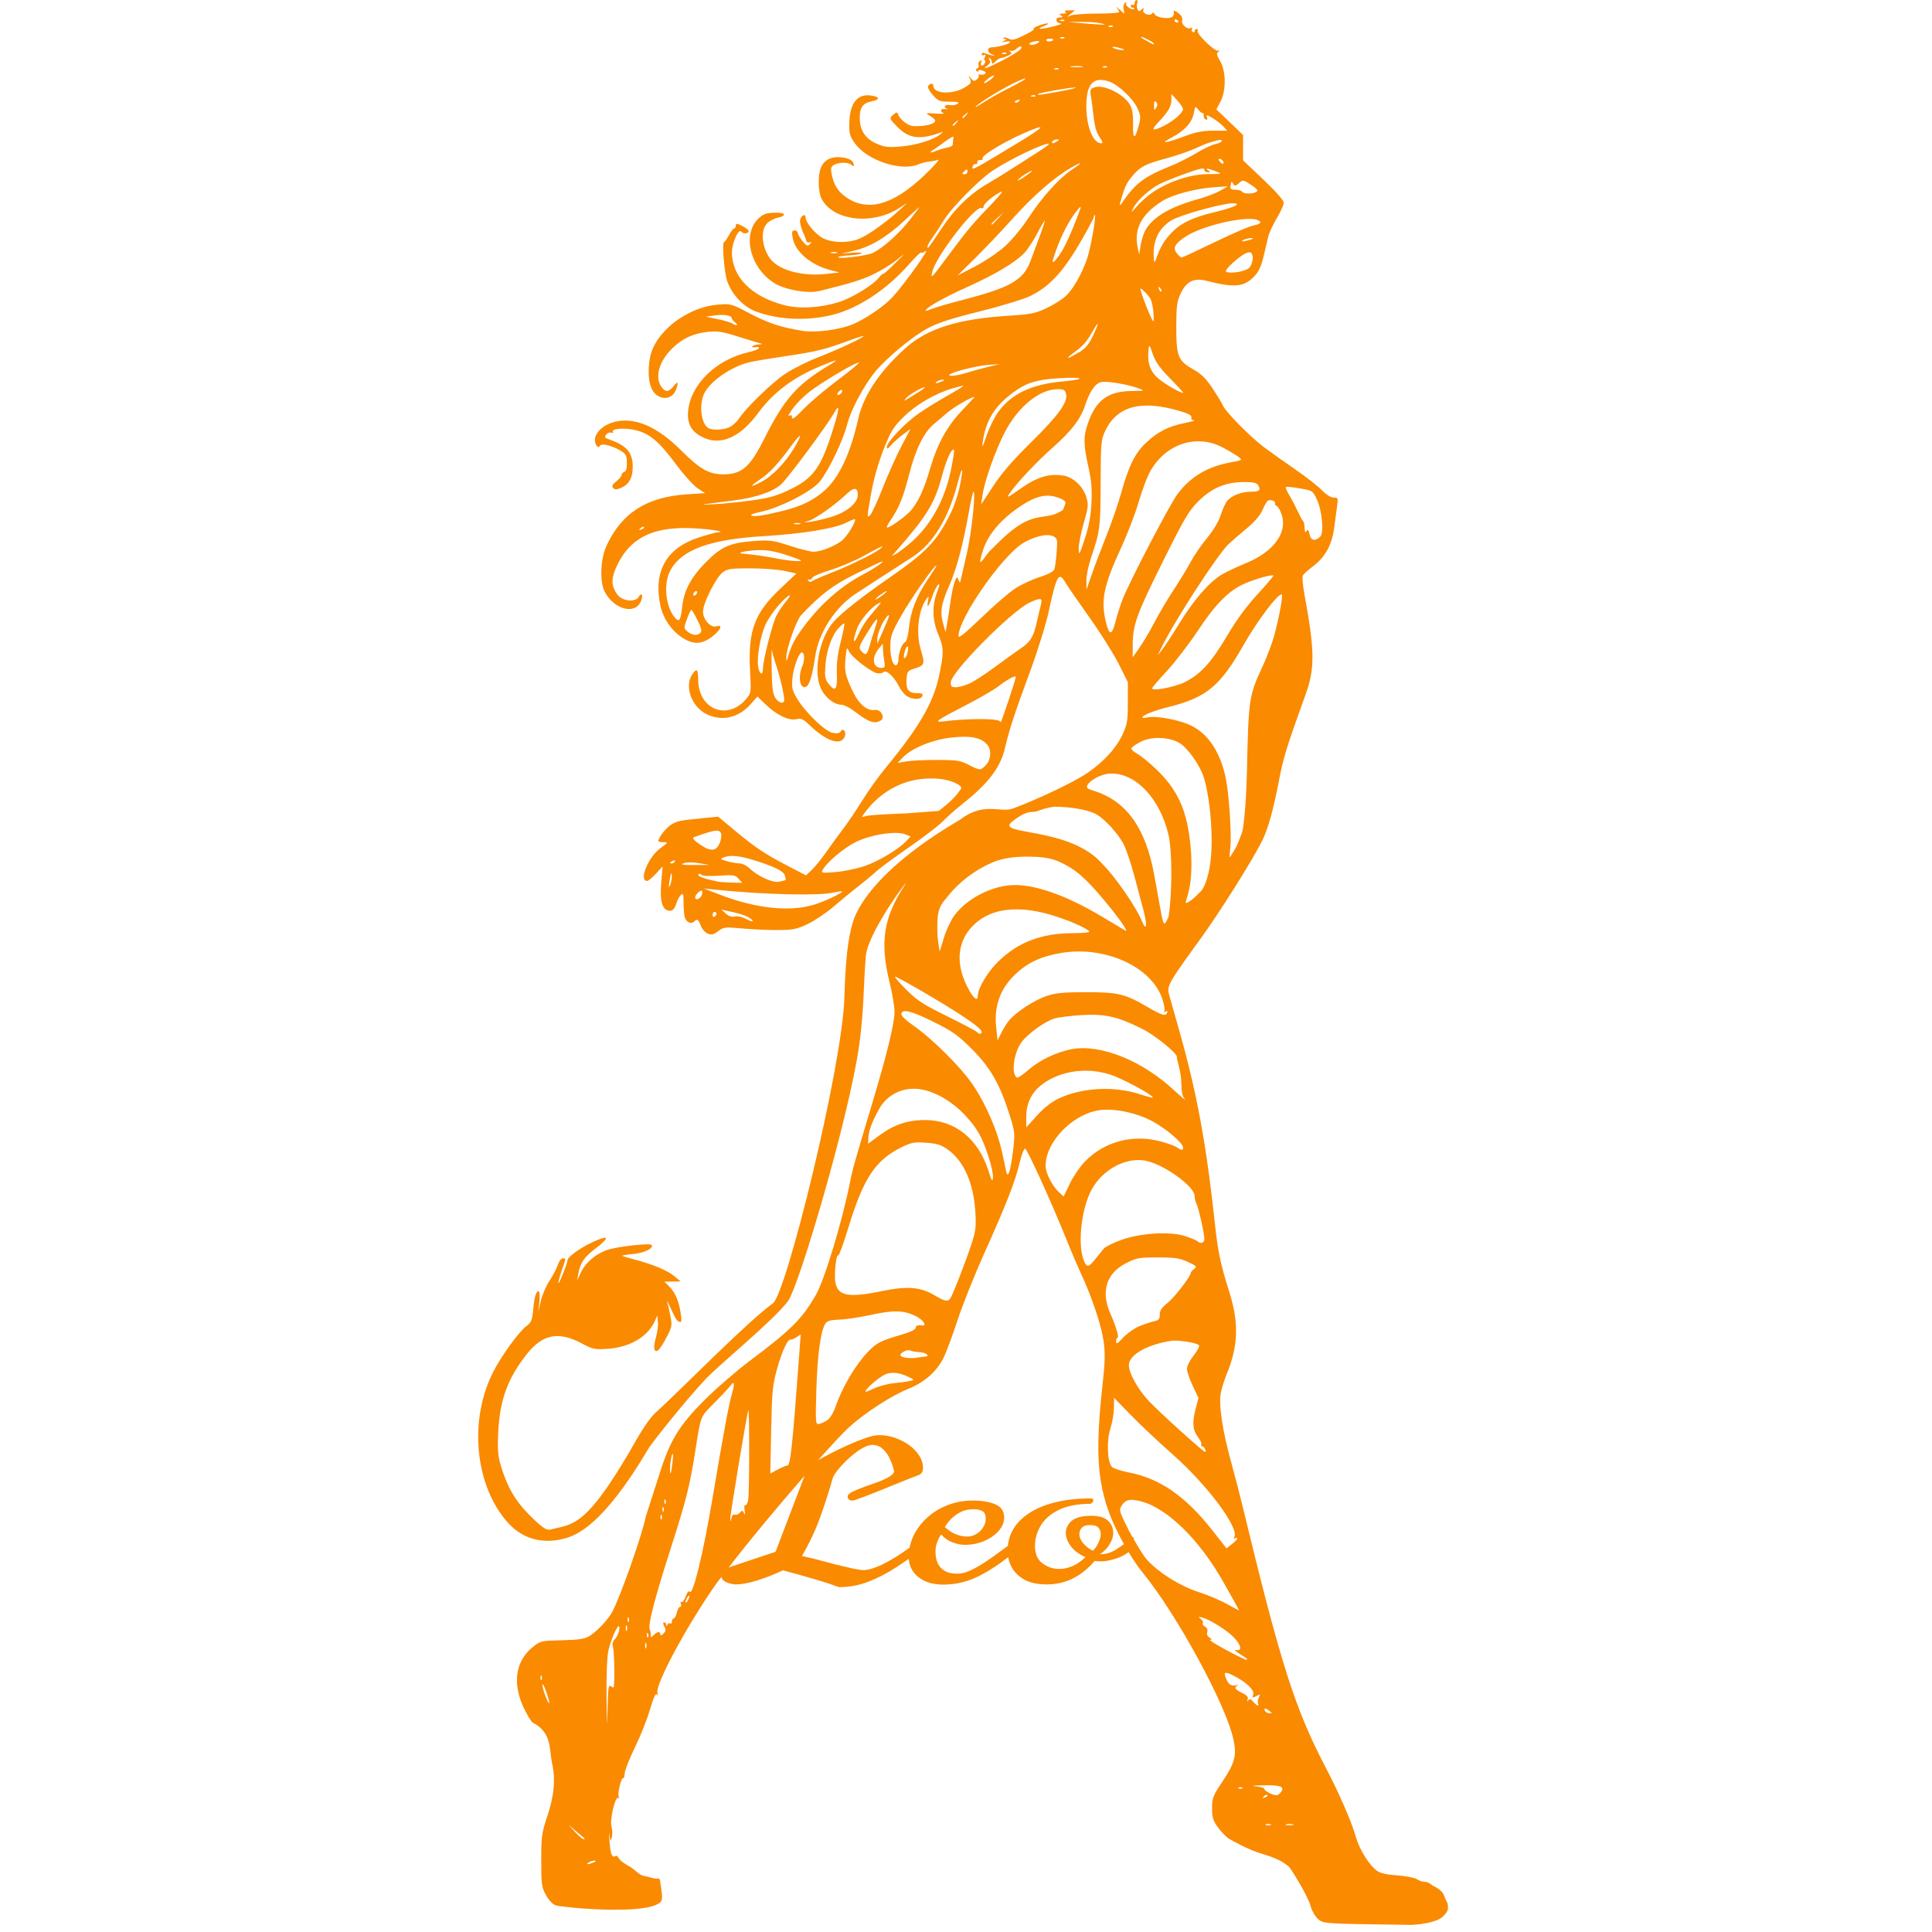 <svg xmlns="http://www.w3.org/2000/svg" xml:space="preserve" viewBox="0 0 400 400" version="1.1" height="400mm" width="400mm"><path fill="#fa8a00" d="m176.64 190.73c-1.182 3.805-1.597 8.539-1.815 15.763-0.433 14.33-12.037 61.328-14.797 63.336-5.511 4.009-18.97 17.816-24.402 22.759-1.889 1.719-4.748 7.066-5.329 8.051-8.734 14.838-11.358 14.897-15.729 15.887-1.109 0.251-1.29 0.82-4.947-2.845-2.993-2.999-4.69-5.963-6.004-10.483-0.536-1.843-0.635-3.293-0.463-6.773 0.328-6.625 1.998-11.151 5.953-16.121 3.279-4.121 6.594-4.731 11.46-2.107 2.105 1.135 2.566 1.232 5.119 1.072 4.712-0.295 8.496-2.525 9.929-5.853l0.456-1.058 0.145 1.316c0.08 0.724-0.113 2.196-0.428 3.271-0.648 2.21-0.309 3.446 0.667 2.428 0.317-0.331 1.068-1.556 1.669-2.723 1.01-1.959 1.061-2.283 0.671-4.208-0.232-1.147-0.528-2.447-0.657-2.888-0.129-0.441 0.135 0.01 0.587 1.002 1.2 2.632 1.394 2.94 1.975 3.134 0.411 0.137 0.462-0.25 0.234-1.78-0.381-2.55-1.136-4.315-2.379-5.558l-1.007-1.007 3.371-0.032-1.289-1.085c-1.395-1.176-4.542-2.491-8.292-3.465-1.301-0.338-2.433-0.682-2.516-0.765-0.083-0.082 0.951-0.25 2.296-0.372 2.265-0.205 4.235-1.172 3.805-1.868-0.273-0.442-7.005 0.3-9.129 1.006-2.453 0.815-4.588 2.642-5.572 4.768l-0.747 1.614 0.248-1.403c0.401-2.267 1.23-3.487 3.565-5.25 3.13-2.363 2.809-2.939-0.707-1.27-2.712 1.287-5.111 3.058-5.111 3.775 0 0.576-1.68 4.806-1.844 4.643-0.089-0.089 0.198-1.212 0.64-2.495 0.956-2.779 0.941-2.609 0.233-2.609-0.314 0-0.771 0.611-1.018 1.359-0.247 0.748-1.022 2.225-1.722 3.283-0.7 1.057-1.504 2.925-1.786 4.152l-0.513 2.229 0.213-2.104c0.119-1.179 0.049-2.104-0.159-2.104-0.554 0-0.879 1.109-1.137 3.869-0.198 2.115-0.396 2.597-1.364 3.312-1.592 1.177-5.261 6.251-6.96 9.624-5.036 9.999-3.71 23.46 3.058 31.053 3.375 3.787 7.833 4.471 11.995 3.26 2.081-0.606 7.715-2.513 17.174-18.614 0.57-0.971 7.611-9.908 11.905-14.429 2.94-3.095 13.775-11.87 16.932-16.014 2.277-2.989 12.717-38.332 14.773-53.074 1.046-7.503 0.878-13.187 1.378-18.44 0.499-5.253 9.994-17.62 7.942-14.477-4.278 6.553-5.071 11.707-3.056 19.852 0.58 2.345 1.05 5.14 1.046 6.213-0.011 2.4-1.561 8.772-4.569 18.784-3.683 12.26-4.146 13.9-4.641 16.434-1.564 8.014-5.294 20.336-7.094 23.437-2.902 5-5.077 7.161-13.749 13.671-2.756 2.068-6.995 5.752-9.42 8.186-5.209 5.227-7.091 8.359-9.271 15.429l-2.744 8.521c-0.782 3.908-5.152 16.269-6.893 19.664-0.807 1.574-3.17 4.116-4.713 5.069-1.055 0.652-2.125 0.822-5.736 0.911-4.273 0.105-4.496 0.154-5.979 1.334-4.39 3.493-4.489 9.395-0.263 15.631 4.428 2.198 3.466 5.889 4.279 9.021 0.603 3.015 0.263 6.359-1.047 10.293-1.212 3.641-1.303 4.288-1.303 9.323 0 5.032 0.071 5.537 1.006 7.207 0.61 1.089 1.398 1.908 2.004 2.084 1.546 0.447 18.276 2.075 21.535-0.552 0.658-0.53 0.562-1.228 0.046-4.607-0.04-0.263-0.178-0.445-0.307-0.405-0.609 0.19-2.16-0.386-2.628-0.448-1.69-0.226-1.771-1.221-3.861-2.32-2.752-1.586-1.442-2.262-2.697-1.759-0.557 0-0.801-0.858-0.992-3.481-0.093-1.282-0.078-1.7 0.033-0.928 0.189 1.312 0.22 1.338 0.477 0.401 0.152-0.551 0.123-1.544-0.064-2.206-0.405-1.431 0.751-6.339 1.399-5.939 0.241 0.149 0.281 0.049 0.1-0.244-0.335-0.541 0.528-4.118 0.933-3.869 0.138 0.085 0.269-0.353 0.291-0.973 0.022-0.619 0.956-2.992 2.074-5.272 1.119-2.28 2.528-5.82 3.133-7.868 0.748-2.534 1.214-3.559 1.459-3.207 0.239 0.343 0.279 0.225 0.117-0.353-0.485-1.732 6.286-14.248 12.323-22.778 0.204-0.289 0.674-0.858 0.915-1.185 0.09 0.352 0.282 0.636 0.589 0.842 0.435 0.28 0.898 0.466 1.387 0.559 0.471 0.093 0.769 0.14 0.896 0.14 1.341 0 2.917-0.293 4.729-0.878 1.812-0.586 3.524-1.266 5.137-2.038 2.808 0.746 4.974 1.352 6.496 1.818 1.54 0.453 2.655 0.799 3.344 1.039s1.132 0.4 1.331 0.48c0.199 0.093 0.372 0.14 0.517 0.14 2.12 0 4.167-0.392 6.142-1.178s3.86-1.764 5.653-2.936c0.885-0.579 1.743-1.157 2.577-1.733 0.105 1.514 0.746 2.759 1.935 3.73 1.305 1.065 3.054 1.599 5.246 1.599 2.663 0 5.236-0.652 7.718-1.958 1.893-0.998 3.786-2.24 5.679-3.72 0.126 0.649 0.335 1.296 0.653 1.941 0.544 1.065 1.414 1.951 2.61 2.657 1.196 0.693 2.781 1.039 4.756 1.039 3.805 0 7.103-1.618 9.893-4.854 0.598 0.053 1.041 0.081 1.331 0.081 0.888 0 1.967-0.207 3.235-0.62 0.871-0.279 1.688-0.721 2.459-1.299 0.947 1.565 1.912 3.03 2.795 4.104 7.144 8.693 17.459 27.654 18.936 34.808 0.665 3.221 0.265 4.731-2.261 8.527-2.017 3.031-2.193 3.479-2.193 5.587 0 1.907 0.201 2.569 1.195 3.941 0.657 0.907 1.648 1.946 2.201 2.309 0.554 0.363 4.271 2.434 6.87 3.173 2.809 0.817 4.437 1.603 5.705 2.756 0.248 0.226 3.817 5.792 4.43 8.097 0.238 0.896 0.902 2.068 1.475 2.604 1.113 1.044 0.96 1.034 18.609 1.27 1.65 0.102 5.979-0.398 7.295-1.714 1.071-1.071 1.19-1.41 0.972-2.773-0.333-0.547-0.696-1.511-0.696-1.511s-0.179-0.494-0.547-0.9c-0.367-0.406-1.183-0.951-1.814-1.212-1.519-1.322-1.686-0.335-3.32-1.356-0.488-0.305-2.317-0.654-4.064-0.776-2.21-0.154-3.492-0.451-4.21-0.977-1.572-1.152-3.57-4.349-4.288-6.862-0.938-3.283-3.452-9.069-6.356-14.627-6.285-12.025-9.281-21.433-16.991-53.363-0.692-2.866-1.87-7.419-2.617-10.118-1.605-5.799-2.433-11.14-2.101-13.561 0.131-0.957 0.705-2.875 1.276-4.262 2.402-5.833 2.56-10.578 0.563-16.952-1.862-5.945-2.353-8.258-2.984-14.083-1.828-16.869-3.762-27.304-7.492-40.43-0.877-3.086-1.78-6.28-2.006-7.097-0.5-1.805-0.167-2.401 6.418-11.464 3.999-5.505 10.659-16.077 12.801-20.319 1.237-2.45 2.341-6.364 3.484-12.352 0.945-4.951 1.642-7.213 5.513-17.91 2.014-5.566 1.97-9.091-0.264-21.239-0.303-1.651-0.417-3.242-0.252-3.537 0.165-0.295 1.177-1.199 2.249-2.009 2.427-1.835 3.811-4.44 4.252-7.998 0.184-1.482 0.446-3.461 0.583-4.398 0.234-1.601 0.192-1.703-0.713-1.703-0.59 0-1.55-0.603-2.482-1.558-0.836-0.856-3.323-2.795-5.524-4.309-2.201-1.514-5.116-3.584-6.477-4.602-2.726-2.039-7.964-7.355-8.421-8.545-0.16-0.416-1.117-2-2.127-3.52-1.403-2.11-2.352-3.053-4.01-3.989-3.179-1.794-3.549-2.708-3.545-8.75 2e-3 -4.278 0.13-5.284 0.867-6.885 1.177-2.556 2.753-3.378 5.265-2.745 5.953 1.499 7.848 1.331 9.998-0.888 0.937-0.967 1.449-2.057 1.934-4.117 0.362-1.541 0.814-3.432 1.002-4.204 0.189-0.772 0.981-2.463 1.76-3.757 0.779-1.294 1.416-2.716 1.416-3.162 0-0.508-1.57-2.297-4.208-4.798l-4.208-3.988v-5.252l-2.765-2.651-2.764-2.652 0.849-1.6c1.202-2.269 1.167-6.307-0.074-8.411-0.718-1.216-0.796-1.604-0.379-1.886 0.409-0.277 0.392-0.331-0.078-0.244-0.733 0.136-4.524-3.575-4.195-4.107 0.129-0.209 0.043-0.38-0.19-0.38-0.233 0-0.425 0.191-0.425 0.425 0 0.233-0.183 0.311-0.407 0.173-0.224-0.138-0.286-0.447-0.138-0.686 0.157-0.254 0.083-0.32-0.178-0.159-0.747 0.462-2.075-0.635-1.868-1.543 0.127-0.554-0.15-1.056-0.868-1.574-0.728-0.524-0.998-0.587-0.87-0.204 0.102 0.306-0.01 0.752-0.25 0.991-0.601 0.601-3.447 0.211-3.724-0.51-0.141-0.368-0.322-0.43-0.485-0.167-0.41 0.664-2.12 0.05-1.847-0.662 0.191-0.499 0.126-0.517-0.373-0.102-0.495 0.411-0.651 0.384-0.854-0.144-0.137-0.356-0.146-0.917-0.018-1.248 0.126-0.331 0.056-0.602-0.158-0.602-0.213 0-0.389 0.282-0.389 0.625 0 0.344-0.181 0.513-0.401 0.377-0.22-0.136-0.4-0.057-0.4 0.177 0 0.233 0.21 0.424 0.467 0.424 0.257 0 0.363 0.105 0.235 0.234-0.397 0.397-1.944-0.648-1.654-1.117 0.172-0.279 0.088-0.328-0.227-0.133-0.276 0.171-0.416 0.747-0.313 1.286l0.187 0.977-1.051-0.917c-0.578-0.505-0.825-0.658-0.55-0.342 0.276 0.316 0.501 0.72 0.501 0.896 0 0.176-2.087 0.32-4.636 0.32-2.55 0-5.029 0.193-5.511 0.428-0.81 0.396-0.805 0.37 0.068-0.335l0.944-0.762h-1.26c-0.807 0-1.075 0.119-0.744 0.329 0.349 0.221 0.191 0.332-0.485 0.34-0.795 0.01-0.878 0.093-0.401 0.401 0.488 0.315 0.433 0.389-0.288 0.394-1.05 0.007-0.835 1.18 0.232 1.257 0.824 0.06-3.058 1.075-4.152 1.086-0.493 0.005-0.262-0.2 0.602-0.532 0.772-0.297 1.108-0.555 0.747-0.572-0.36-0.017-1.262 0.233-2.004 0.555-0.742 0.322-1.095 0.593-0.784 0.602 0.311 0.009-0.538 0.567-1.887 1.241-2.036 1.017-2.596 1.148-3.304 0.769-0.469-0.251-0.958-0.351-1.086-0.223-0.128 0.128 0.023 0.246 0.335 0.261 0.348 0.017 0.258 0.175-0.234 0.407-0.652 0.308-0.589 0.337 0.335 0.156 0.707-0.139 1.042-0.071 0.888 0.179-0.228 0.369-2.442 0.958-3.793 1.011-0.971 0.038-0.95 1.005 0.032 1.437 0.704 0.31 0.737 0.371 0.133 0.246-0.441-0.091-1.117-0.296-1.503-0.455-0.432-0.178-0.702-0.11-0.702 0.178 0 0.257 0.211 0.337 0.469 0.178 0.312-0.193 0.387-0.074 0.223 0.351-0.135 0.353-0.333 0.618-0.07 0.726 0.342 0.14-0.041 0.723-0.155 0.892-0.205 0.305-0.88 0.373-0.588-0.389 0.179-0.465 0.106-0.575-0.24-0.361-0.273 0.169-0.404 0.547-0.291 0.841 0.113 0.294-0.01 0.613-0.273 0.707-0.263 0.094-0.333 0.326-0.156 0.515 0.657 0.701-0.132-0.599 1.337-0.035 1.438 0.552-0.23 0.946-0.543 0.826-0.307-0.118-0.46-0.056-0.341 0.137 0.119 0.193-0.058 0.578-0.393 0.856-0.502 0.416-0.717 0.371-1.22-0.255-0.583-0.727-0.592-0.721-0.19 0.111 0.368 0.762 0.245 0.979-0.991 1.742-2.577 1.593-6.6 1.404-6.6-0.31 0-0.641-0.874-0.486-1.101 0.195-0.081 0.244 0.389 1.045 1.045 1.779 1.082 1.211 1.4 1.334 3.438 1.334 1.744 0 2.108 0.099 1.635 0.445-0.335 0.245-1.059 0.359-1.61 0.253-1.009-0.193-1.433 0.498-0.501 0.816 0.276 0.094 0.096 0.104-0.4 0.022-0.957-0.159-1.245 0.44-0.401 0.834 0.276 0.129-0.47 0.169-1.657 0.088-2.127-0.145-2.143-0.138-1.103 0.493 0.58 0.352 1.056 0.773 1.056 0.934 0 0.745-2.026 1.267-4.528 1.168-1.107-0.044-2.78-1.348-3.171-2.471-0.167-0.48-0.341-0.455-1.021 0.149-0.818 0.726-0.816 0.731 0.878 2.474 2.356 2.425 4.616 2.738 8.843 1.228 0.79-0.282 0.79-0.277 0.024 0.347-1.398 1.139-5.096 2.267-8.224 2.508-2.569 0.198-3.371 0.102-4.938-0.591-2.35-1.039-3.493-2.793-3.494-5.363-2e-3 -2.123 0.666-3.048 2.46-3.406 1.713-0.343 1.768-0.853 0.124-1.162-2.989-0.561-4.648 1.426-4.738 5.674-0.046 2.197 0.096 2.702 1.198 4.237 2.481 3.458 9.491 5.793 13.011 4.335 0.693-0.287 1.735-0.56 2.317-0.606 0.582-0.046 1.418-0.216 1.859-0.377 0.441-0.161-0.801 1.247-2.761 3.13-6.622 6.362-12.038 7.802-16.58 4.41-1.488-1.111-2.316-2.523-2.709-4.619-0.228-1.214-0.138-1.527 0.541-1.89 1.08-0.578 2.993-0.553 3.593 0.047 0.265 0.265 0.478 0.31 0.474 0.1-0.015-0.944-0.835-1.486-2.541-1.679-2.161-0.244-3.668 0.532-4.315 2.22-0.626 1.635-0.535 4.976 0.174 6.346 2.356 4.556 10.412 5.535 16.047 1.948l1.665-1.059-1.603 1.474c-2.624 2.413-6.296 5.048-8.15 5.851-2.322 1.004-5.659 0.982-7.685-0.052-1.544-0.788-3.605-3.265-3.605-4.334 0-0.85-0.987-0.307-1.125 0.618-0.068 0.456 0.187 1.524 0.565 2.373 0.378 0.849 0.712 1.725 0.742 1.945 0.03 0.22 0.317 0.343 0.638 0.272 0.484-0.107 0.492-0.039 0.052 0.401-0.44 0.439-0.696 0.324-1.501-0.673-0.534-0.661-0.971-1.428-0.973-1.703-1e-3 -0.276-0.296-0.501-0.655-0.501-0.529 0-0.609 0.281-0.415 1.473 0.467 2.88 3.678 5.645 7.822 6.738l1.865 0.492-2.669 0.301c-4.287 0.484-8.525-0.407-10.809-2.273-2.391-1.953-3.197-6.601-1.433-8.258 0.507-0.476 1.499-0.98 2.204-1.121 1.573-0.315 1.686-0.942 0.181-1.002-2.28-0.092-3.137 0.143-4.199 1.147-3.527 3.335-1.697 10.504 3.451 13.521 2.275 1.333 6.839 2.098 9.13 1.53 6.824-1.693 8.893-2.343 11.454-3.599 1.596-0.782 3.76-2.15 4.81-3.04 1.647-1.395 1.579-1.284-0.496 0.809-1.323 1.334-2.474 2.358-2.558 2.277s-0.478 0.264-0.874 0.768c-1.243 1.58-5.619 4.245-8.363 5.094-3.838 1.187-8.084 1.422-11.207 0.62-6.817-1.75-10.87-5.835-10.866-10.953 2e-3 -1.952 1.402-5.043 1.937-4.276 0.347 0.498 1.367 0.467 1.524-0.046 0.068-0.22-0.503-0.712-1.269-1.093-1.183-0.589-1.392-0.604-1.392-0.1 0 0.326-0.152 0.592-0.338 0.592-0.186 0-0.678 0.632-1.093 1.403-0.416 0.772-0.86 1.403-0.989 1.403-0.474 0 5e-3 6.175 0.623 8.036 0.919 2.767 3.362 5.371 5.947 6.338 4.74 1.774 10.816 2.015 16.095 0.64 5.318-1.385 11.217-5.344 15.773-10.584 1.181-1.359 2.248-2.372 2.369-2.251 0.121 0.121 0.494-0.003 0.828-0.277 1.389-1.137-4.275 6.794-6.838 9.575-1.681 1.824-5.558 4.461-8.152 5.545-2.747 1.148-7.663 1.794-10.367 1.364-4.487-0.714-7.176-1.599-11.031-3.632-3.775-1.991-3.868-2.016-6.589-1.791-5.419 0.448-11.198 4.296-13.332 8.877-1.09 2.341-1.273 6.258-0.392 8.367 1.067 2.554 4.168 2.803 5.079 0.407 0.617-1.623 0.441-1.937-0.45-0.805-1.015 1.29-1.732 1.336-2.553 0.164-1.408-2.011-0.482-5.29 2.248-7.955 2.138-2.087 4.346-3.108 7.422-3.429 1.953-0.204 2.997-0.04 6.149 0.963 2.089 0.665 4.159 1.297 4.6 1.405 0.621 0.151 0.558 0.206-0.277 0.242-0.593 0.026-1.18 0.209-1.303 0.409-0.124 0.2 0.137 0.269 0.578 0.154 0.441-0.115 0.802-0.037 0.802 0.174 0 0.211-0.957 0.598-2.127 0.86-6.737 1.508-12.046 6.675-12.563 12.229-0.251 2.695 0.776 4.401 3.33 5.53 3.586 1.586 7.555-0.233 11.13-5.103 3.179-4.329 7.297-7.423 13.022-9.784 3.628-1.496 3.965-1.519 1.622-0.107-6.596 3.973-9.206 6.94-13.332 15.161-2.983 5.944-4.666 7.388-8.585 7.37-2.86-0.013-4.788-1.113-8.545-4.878-5.061-5.072-9.776-7.076-13.982-5.944-2.949 0.794-4.729 3.153-3.635 4.819 0.314 0.479 0.463 0.496 0.729 0.085 0.46-0.712 3.202 0.299 4.532 1.181 0.834 0.553 1.02 0.903 1.036 2.262 0.014 1.219-0.08 1.782-0.49 1.939-0.331 0.127-0.602 0.43-0.602 0.674 0 0.244-0.495 0.842-1.102 1.33-0.846 0.68-0.993 0.998-0.634 1.365 0.363 0.371 0.743 0.358 1.684-0.059 1.607-0.711 2.416-2.098 2.362-4.547-0.064-2.905-1.462-4.257-4.859-5.446-0.97-0.34-1.067-0.495-0.637-1.014 0.28-0.337 0.759-0.516 1.066-0.398 0.307 0.118 0.457 0.05 0.334-0.15-0.404-0.653 2.121-0.9 4.391-0.429 3.058 0.635 5.056 2.275 8.618 7.074 1.653 2.228 3.696 4.495 4.537 5.04l1.53 0.99-3.745 0.246c-8.381 0.551-13.527 3.849-16.685 10.697-1.245 2.7-1.419 7.427-0.349 9.475 1.955 3.742 6.398 4.846 7.529 1.872 0.46-1.209 0.089-1.839-0.482-0.819-0.644 1.15-3.311 0.938-4.319-0.344-1.469-1.867-1.487-3.493-0.072-6.368 2.632-5.346 7.055-7.649 14.462-7.529 3.534 0.057 8.498 0.739 6.333 0.869-0.374 0.023-2.095 0.488-3.825 1.035-6.857 2.166-9.627 7.03-8.089 14.202 0.552 2.576 2.217 5.042 4.388 6.5 2.348 1.577 4.152 1.538 6.33-0.136 1.778-1.367 2.276-2.563 0.882-2.121-1.195 0.379-2.819-1.419-2.786-3.086 0.035-1.805 2.723-7.112 4.112-8.117 0.99-0.717 1.721-0.817 5.813-0.804 2.574 8e-3 5.742 0.251 7.041 0.541l2.363 0.527-3.452 3.267c-5.21 4.929-6.58 8.659-6.145 16.742 0.251 4.661 0.242 4.724-0.792 5.953-3.853 4.579-9.86 2.224-9.941-3.896-0.031-2.349-0.299-2.58-1.275-1.09-1.642 2.506 0.011 6.789 3.176 8.226 3.188 1.447 6.537 0.626 9.031-2.215l1.331-1.517 1.671 1.613c2.28 2.2 4.802 3.424 6.354 3.083 1.025-0.225 1.436-0.05 2.673 1.139 3.474 3.339 6.364 4.385 7.297 2.642 0.547-1.022-0.2-2.169-0.791-1.213-0.238 0.385-0.723 0.456-1.687 0.244-1.607-0.353-5.722-4.364-7.381-7.195-0.947-1.616-1.065-2.168-0.884-4.143 0.2-2.174 1.335-5.284 1.929-5.284 0.582 0 0.649 1.539 0.121 2.795-0.951 2.262-0.517 4.801 0.738 4.319 0.705-0.27 1.373-2.449 1.909-6.231 0.699-4.931 4.049-10.152 8.348-13.01 1.559-1.037 7.899-5.144 11.792-7.639 4.234-2.713 7.474-8.003 9.351-15.264 1.053-4.073 1.31-3.453 0.388 0.934-0.328 1.558-1.163 3.96-1.855 5.337-2.961 5.89-4.903 7.911-13 13.527-5.376 3.729-9.495 6.979-11.11 8.767-2.991 3.311-4.374 10.188-2.775 13.802 0.864 1.953 2.774 3.48 4.354 3.483 0.479 8.3e-4 1.674 0.615 2.655 1.364 2.995 2.286 4.172 2.687 5.469 1.867 0.958-0.606-0.063-2.373-1.25-2.163-1.554 0.275-3.3-1.163-4.521-3.723-1.611-3.379-1.83-4.378-1.549-7.063 0.228-2.179 0.29-2.303 0.689-1.379 0.491 1.136 4.356 4.186 5.756 4.543 0.499 0.127 1.145 0.034 1.436-0.207 0.619-0.514 2.169 0.944 3.221 3.03 0.355 0.703 1.046 1.56 1.537 1.904 1.135 0.795 2.964 0.809 3.265 0.025 0.177-0.461-0.083-0.602-1.11-0.602-1.752 0-2.318-0.753-2.165-2.876 0.119-1.653 0.204-1.759 1.828-2.273 1.925-0.609 2.012-0.919 1.106-3.906-1.024-3.375-0.498-8.134 1.148-10.385 0.545-0.745 0.565-0.728 0.367 0.308-0.337 1.764 0.165 1.26 0.875-0.878 0.36-1.085 0.903-2.179 1.206-2.43 0.388-0.322 0.322 0.141-0.223 1.576-1.057 2.781-0.976 5.692 0.238 8.638 1.186 2.88 1.209 3.72 0.229 8.467-1.165 5.645-4.107 10.743-11.074 19.191-1.455 1.764-3.651 4.83-4.881 6.814-1.23 1.984-2.992 4.6-3.916 5.813-0.924 1.212-2.503 3.377-3.508 4.81-1.005 1.433-2.364 3.112-3.019 3.732l-1.192 1.128-3.843-1.998c-4.713-2.451-6.731-3.803-11.013-7.376l-3.329-2.778-2.884 0.28c-5.079 0.493-5.591 0.596-6.854 1.379-1.076 0.666-2.644 2.676-2.644 3.39 0 0.131 0.478 0.239 1.062 0.239 1.011 0 0.98 0.06-0.637 1.231-2.54 1.84-4.538 6.786-2.742 6.786 0.222 0 1.032-0.676 1.8-1.503l1.397-1.504-0.283 3.321c-0.311 3.653 0.136 5.482 1.424 5.819 0.845 0.221 1.343-0.254 1.789-1.705 0.166-0.541 0.549-1.23 0.851-1.532 0.464-0.464 0.55-0.22 0.554 1.584 3e-3 1.173 0.111 2.527 0.24 3.008 0.274 1.023 1.312 1.536 1.906 0.943 0.659-0.659 0.949-0.495 1.396 0.788 0.23 0.661 0.86 1.402 1.398 1.647 0.82 0.374 1.179 0.299 2.207-0.461 1.168-0.864 1.417-0.892 5.154-0.556 2.16 0.194 5.485 0.339 7.39 0.321 2.988-0.028 3.812-0.199 6.012-1.246 1.402-0.668 3.787-2.272 5.299-3.566 1.512-1.294 3.844-3.205 5.182-4.247 1.339-1.042 2.988-2.415 3.665-3.051 0.677-0.636 3.756-2.905 6.842-5.042 3.086-2.136 6.243-4.559 7.015-5.384 0.772-0.825 2.676-2.509 4.232-3.742 5.174-4.101 7.698-7.445 8.603-11.396 0.835-3.646 2.108-7.545 5.026-15.385 1.627-4.372 3.374-9.936 3.966-12.627 1.762-8.021 2.127-8.64 3.611-6.129 0.418 0.707 2.629 3.909 4.913 7.115 2.284 3.206 5.002 7.526 6.04 9.601l1.887 3.771-4e-3 4.245c-4e-3 3.8-0.12 4.497-1.121 6.65-1.284 2.76-3.871 5.591-7.192 7.869-2.725 1.869-10.112 5.4-15.503 7.41-2.485 0.927-6.102-1.484-10.934 2.322-15.818 9.231-20.932 17.213-22.115 21.018zm66.669-186.72c0.079-0.006 0.172-0.017 0.282 0.051 0.22 0.136 0.401 0.327 0.401 0.424 0 0.097-0.181 0.177-0.401 0.177-0.22 0-0.4-0.19-0.4-0.424 0-0.117 0.039-0.221 0.118-0.227zm-23.703 0.126c0.289-0.116 0.635-0.101 0.768 0.032 0.133 0.133-0.104 0.227-0.526 0.21-0.467-0.019-0.562-0.114-0.242-0.242zm4.283 0.394c1.543-0.014 3.348 0.113 4.009 0.281 1.044 0.266 1.071 0.303 0.201 0.281-0.551-0.014-2.356-0.14-4.009-0.281l-3.006-0.256zm5.737 0.809c0.289-0.116 0.635-0.102 0.768 0.031 0.133 0.133-0.104 0.228-0.526 0.211-0.467-0.019-0.562-0.114-0.242-0.242zm6.608 2.294c0.425-0.022 2.686 1.153 2.686 1.396 0 0.262-0.024 0.253-1.604-0.612-0.772-0.422-1.258-0.775-1.082-0.784zm-16.628 0.111c0.289-0.116 0.635-0.102 0.768 0.031 0.133 0.133-0.104 0.228-0.526 0.211-0.467-0.019-0.562-0.114-0.242-0.242zm-2.354 0.273c0.454 0 0.826 0.071 0.826 0.158 0 0.38-1.2 0.571-1.414 0.225-0.13-0.211 0.134-0.383 0.588-0.383zm-2.152 0.497c0.328 0.328-1.355 1.001-1.807 0.722-0.341-0.211-0.151-0.399 0.585-0.584 0.598-0.15 1.147-0.213 1.222-0.138zm-3.759 1.11c0.204 0.016 0.235 0.221-0.08 0.6-0.276 0.332-1.876 1.324-3.556 2.204-3.016 1.581-4.798 2.256-3.249 1.124 0.407-0.297 0.674-0.717 0.517-0.971-0.157-0.254-0.394-0.556-0.177-0.556 0.217 0 0.454 0.303 0.525 0.673 0.121 0.63 0.172 0.63 0.802 0 0.37-0.37 0.858-0.673 1.084-0.673 0.226 0 0.875-0.212 1.443-0.47 0.769-0.351 0.902-0.563 0.52-0.833-0.39-0.276-0.37-0.323 0.085-0.198 0.329 0.09 0.838-0.077 1.132-0.37 0.375-0.375 0.75-0.547 0.954-0.53zm19.167 0.068c0.307 0 0.914 0.11 1.599 0.33 0.806 0.258 0.845 0.323 0.201 0.333-0.441 0.006-1.163-0.143-1.604-0.333-0.511-0.219-0.502-0.33-0.195-0.33zm-22.927 1.258c0.289-0.116 0.635-0.101 0.768 0.032 0.133 0.133-0.104 0.227-0.526 0.21-0.467-0.019-0.562-0.114-0.242-0.242zm14.204 2.793c0.606-0.092 1.598-0.092 2.204 0 0.606 0.092 0.111 0.167-1.102 0.167-1.212 0-1.709-0.076-1.103-0.167zm6.639 0.013c0.289-0.116 0.635-0.101 0.768 0.032 0.133 0.133-0.104 0.227-0.526 0.21-0.467-0.019-0.562-0.114-0.242-0.242zm-10.021 0.401c0.289-0.116 0.635-0.102 0.768 0.031 0.133 0.133-0.104 0.228-0.526 0.211-0.467-0.019-0.562-0.114-0.242-0.242zm-12.652 1.476c0.226 0-0.048 0.361-0.609 0.802-0.561 0.441-1.171 0.796-1.357 0.789-0.476-0.019 1.466-1.591 1.966-1.591zm6.491 0.607c0.513-0.084-0.883 0.783-3.383 2.018-1.653 0.817-4.089 2.193-5.412 3.057-1.323 0.865-1.863 1.108-1.202 0.541 1.435-1.231 6.567-4.255 8.818-5.194 0.625-0.261 1.007-0.394 1.178-0.422zm15.223 0.327c0.589-0.076 1.286 0.022 2.094 0.288 1.954 0.645 5.031 3.543 5.968 5.62 0.648 1.438 0.678 1.867 0.24 3.511-0.801 3.007-1.261 2.948-1.178-0.152 0.051-1.915-0.129-3.17-0.576-4.017-1.21-2.295-5.518-4.439-7.468-3.718-0.826 0.306-0.906 0.523-0.678 1.846 0.142 0.825 0.4 2.781 0.574 4.346 0.213 1.92 0.609 3.256 1.215 4.108 0.663 0.931 0.75 1.263 0.333 1.263-1.661 0-3.053-3.418-3.078-7.554-0.021-3.516 0.786-5.313 2.555-5.542zm-4.75 1.565c0.097 0.097-1.503 0.477-3.555 0.843-4 0.715-4.288 0.749-4.288 0.514 0-0.235 7.643-1.558 7.843-1.357zm19.814 1.332 1.203 1.317c0.661 0.724 1.202 1.542 1.202 1.818 0 0.731-1.948 2.438-3.892 3.413-2.477 1.241-2.865 1.038-1.259-0.657 2.077-2.191 2.746-3.335 2.746-4.688zm-28.935 0.305c0.289-0.116 0.635-0.101 0.768 0.032 0.133 0.133-0.104 0.228-0.526 0.211-0.467-0.019-0.562-0.115-0.242-0.243zm-2.535 0.865c0.067 0.028 0.072 0.101 2e-3 0.215-0.135 0.218-0.415 0.397-0.622 0.397-0.577 0-0.449-0.287 0.245-0.554 0.178-0.068 0.308-0.086 0.375-0.058zm27.965 0.419c0.068-0.118 0.179-0.087 0.34 0.074 0.317 0.317 0.321 0.652 0.012 1.182-0.377 0.649-0.432 0.594-0.442-0.442-4e-3 -0.431 0.022-0.697 0.09-0.814zm8.484 1.143c0.121-0.076 0.295 0.137 0.641 0.564 0.382 0.471 0.788 0.763 0.903 0.647s0.183 0.098 0.15 0.474c-0.033 0.377 0.166 0.765 0.441 0.862 0.324 0.114 0.413-0.054 0.252-0.473-0.208-0.543-0.022-0.516 1.129 0.163 0.758 0.447 1.76 1.221 2.226 1.719l0.848 0.905h-2.878c-2.126 0-3.612 0.275-5.684 1.052-4.297 1.61-5.65 1.779-2.959 0.369 2.69-1.409 4.231-3.12 4.604-5.112 0.137-0.729 0.206-1.095 0.328-1.171zm-47.066 1.054c0.021 0.021-0.101 0.183-0.35 0.501-0.524 0.668-0.853 0.88-0.853 0.55 0-0.083 0.316-0.399 0.702-0.702 0.318-0.249 0.481-0.37 0.501-0.349zm-2.004 1.603c0.021 0.021-0.101 0.183-0.35 0.501-0.303 0.386-0.619 0.702-0.702 0.702-0.33 0-0.117-0.33 0.551-0.854 0.318-0.249 0.481-0.37 0.501-0.349zm16.8 1.499c0.696-0.069-0.935 1.082-4.976 3.527-8.67 5.246-9.093 5.469-8.925 4.699 0.085-0.389 0.369-0.662 0.631-0.607 0.262 0.055 0.432-0.125 0.377-0.401-0.055-0.276 0.213-0.476 0.596-0.445 0.383 0.03 0.605-0.094 0.493-0.276-0.416-0.672 5.576-4.165 10.335-6.024 0.746-0.291 1.236-0.45 1.468-0.473zm3.565 2.516c0.584 0.005 0.596 0.06 0.078 0.395-0.785 0.507-1.316 0.507-1.002 0 0.136-0.22 0.552-0.398 0.925-0.395zm33.912 0.118c0.145 0.027 0.236 0.097 0.236 0.201 0 0.208-0.582 0.494-1.292 0.636-0.71 0.142-2.474 0.972-3.918 1.845-1.444 0.873-3.794 2.062-5.221 2.642-3.811 1.548-5.405 2.422-7.064 3.876-0.816 0.715-2.011 2.112-2.655 3.104-0.644 0.992-1.076 1.443-0.958 1.002 0.892-3.344 1.364-4.412 2.575-5.826 1.721-2.011 2.587-2.458 7.216-3.726 2.042-0.559 4.657-1.458 5.812-1.998 1.155-0.539 2.505-1.092 3.001-1.229 0.496-0.137 1.262-0.351 1.703-0.476 0.22-0.063 0.421-0.077 0.566-0.05zm-35.542 0.841c0.07 0.07-1.095 0.906-2.59 1.856-1.495 0.95-3.89 2.482-5.323 3.405-1.433 0.923-3.659 2.291-4.947 3.038-3.615 2.097-6.754 5.192-9.501 9.369-1.38 2.097-2.571 3.814-2.648 3.814-0.395 0-0.024-0.843 0.989-2.245 0.621-0.86 1.614-2.375 2.207-3.367 1.543-2.583 7.27-8.438 10.091-10.316 3.787-2.521 11.229-6.047 11.721-5.554zm-19.938 0.165c0 0.513-1.917 0.616-3.146 1.138-1.418 0.603-1.919 0.576-0.925-0.049 0.418-0.263 1.545-1.063 2.505-1.778 0.96-0.715 1.765-1.153 1.746-0.977zm55.241 2.878c0.234 0 0.545 0.192 0.69 0.427 0.431 0.698-0.059 0.846-0.609 0.184-0.316-0.381-0.347-0.611-0.082-0.611zm-28.844 0.943c0.041 0.08-0.501 0.521-1.646 1.277-2.643 1.744-6.162 5.624-8.92 9.833-1.497 2.284-3.545 4.758-5.063 6.116-1.403 1.255-4.174 3.118-6.158 4.141l-3.607 1.861 3.629-3.569c1.996-1.963 5.52-5.677 7.832-8.253 4.229-4.712 8.56-8.484 12.087-10.524 1.183-0.684 1.806-0.964 1.847-0.884zm25.522 1.095c0.131 0.026 0.188 0.095 0.188 0.203 0 0.311 0.316 0.563 0.702 0.559 0.599-0.005 0.614-0.063 0.1-0.395-0.835-0.54-0.07-0.444 1.603 0.201 1.374 0.529 1.339 0.541-1.717 0.571-3.522 0.034-7.914 1.472-11.253 3.683-1.026 0.68-2.517 1.985-3.312 2.9-1.28 1.473-1.375 1.522-0.825 0.431 0.782-1.552 3.354-3.894 5.45-4.963 0.883-0.451 3.326-1.434 5.429-2.186 2.183-0.78 3.242-1.083 3.635-1.004zm-48.961 0.203c0.083 0.024 0.115 0.146 0.115 0.371 0 0.327-0.24 0.594-0.534 0.594-0.294 0-0.534-0.068-0.534-0.151s0.24-0.351 0.534-0.595c0.202-0.168 0.337-0.243 0.42-0.219zm13.476 0.288c0 0.093-0.766 0.675-1.703 1.293-0.937 0.618-1.493 0.868-1.234 0.555 0.497-0.602 2.937-2.137 2.937-1.848zm43.791 2.011c0.317 0.046 0.738 0.317 1.552 0.856 1.269 0.84 1.532 1.185 1.108 1.454-0.758 0.48-2.656 0.457-2.961-0.036-0.136-0.22-0.762-0.401-1.391-0.401-0.873 0-1.111-0.166-1.009-0.702 0.074-0.386 0.15-0.791 0.171-0.901s0.204 0.063 0.407 0.384c0.317 0.501 0.488 0.479 1.191-0.157 0.401-0.363 0.615-0.543 0.932-0.497zm-3.217 1.157-1.644 0.933c-0.905 0.514-2.982 1.301-4.617 1.75-5.807 1.593-9.501 3.815-10.927 6.571-0.343 0.662-0.754 2.033-0.915 3.047l-0.292 1.843-0.312-1.506c-0.788-3.805 0.784-6.818 4.953-9.493 2.186-1.403 6.929-2.677 11.004-2.957zm-46.986 1.132c0.566-0.289-0.246 0.775-1.862 2.442-3.808 3.928-5.041 5.388-8.751 10.369-3.923 5.267-3.908 5.252-3.674 3.948 0.555-3.092 9.041-14.133 10.276-13.37 0.222 0.137 0.403-0.01 0.403-0.328 0-0.596 1.849-2.165 3.608-3.062zm47.972 2.391c2.029 0 0.347 0.843-3.538 1.775-5.659 1.357-8.088 2.718-10.418 5.84-0.576 0.772-1.326 2.215-1.667 3.207-0.506 1.471-0.637 1.619-0.708 0.802-0.323-3.71 0.884-6.401 3.631-8.094 1.796-1.107 10.517-3.53 12.7-3.53zm-64.906 0.801c0.061 0-0.81 1.173-1.937 2.607-2.258 2.873-5.421 5.72-7.585 6.827-1.27 0.65-7.725 1.426-7.209 0.867 0.113-0.123 1.24-0.28 2.504-0.349 1.265-0.069 2.3-0.253 2.3-0.409 0-0.156-0.947-0.201-2.104-0.1l-2.104 0.183 2.532-0.583c3.429-0.791 6.894-2.846 10.49-6.223 1.651-1.55 3.052-2.818 3.113-2.818zm33.266 0.007c0.337-0.298 0.086 0.386-0.884 2.886-0.745 1.921-1.848 4.398-2.45 5.503-0.601 1.105-1.437 2.32-1.856 2.7-0.674 0.61-0.639 0.344 0.302-2.296 1.157-3.244 2.784-6.303 4.359-8.198 0.238-0.287 0.416-0.495 0.528-0.594zm-15.732 0.995-1.177 1.302c-0.648 0.716-1.233 1.303-1.302 1.303-0.31 0-0.037-0.331 1.177-1.428zm18.823 0.651c0.295 0.295-0.858 6.78-1.595 8.969-1.07 3.179-3.003 6.535-4.545 7.889-0.781 0.686-2.572 1.786-3.978 2.444-2.254 1.055-3.208 1.238-8.036 1.545-10.005 0.637-16.552 2.593-21.111 6.73-5.542 5.03-8.69 9.907-9.769 14.753-1.924 8.641-4.772 12.787-6.853 14.622-2.399 2.116-4.818 3.304-8.669 4.259-4.027 0.998-5.818 1.262-6.57 0.968-0.329-0.128 0.522-0.463 1.892-0.742 3.932-0.802 10.566-4.19 12.267-6.266 1.839-2.244 4.888-8.618 5.708-11.932 0.695-2.807 3.429-7.947 5.728-10.766 2.304-2.827 7.752-7.353 10.852-9.017 2.156-1.157 4.848-2.034 10.727-3.495 4.317-1.073 9.003-2.491 10.413-3.151 3.936-1.842 6.808-4.866 10.337-10.88 1.66-2.829 3.018-5.362 3.018-5.629 0-0.267 0.083-0.403 0.184-0.302zm32.494 0.789c0.472 0.027 0.867 0.094 1.16 0.207 1.051 0.403 0.719 0.853-0.842 1.146-0.812 0.152-4.416 1.706-8.009 3.452-3.593 1.746-6.673 3.173-6.842 3.17-0.169-3e-3 -0.615-0.391-0.991-0.862-0.912-1.142-0.401-2.05 2.012-3.581 3.068-1.946 10.207-3.72 13.512-3.532zm-42.887 0.364c0.093 0-0.353 1.398-0.991 3.107-0.638 1.708-1.491 4.003-1.895 5.098-1.522 4.13-4.084 5.603-14.362 8.263-2.646 0.685-5.396 1.49-6.112 1.788-0.716 0.298-1.302 0.47-1.302 0.382 0-0.583 3.55-2.612 8.437-4.819 6.011-2.716 10.004-5.083 11.98-7.104 0.652-0.667 1.836-2.45 2.631-3.964 0.795-1.513 1.522-2.751 1.614-2.751zm42.981 3.597c0.124 0.019 0.163 0.068 0.062 0.155-0.092 0.079-0.708 0.264-1.369 0.412-0.878 0.196-1.04 0.16-0.6-0.137 0.406-0.275 1.537-0.487 1.908-0.43zm-87.176 2.939c0.39-0.102 0.931-0.094 1.202 0.016 0.271 0.11-0.048 0.193-0.709 0.185-0.661-0.008-0.883-0.099-0.493-0.201zm86.314 0.038c0.237-0.054 0.428-0.041 0.565 0.044 0.677 0.419 0.428 2.445-0.393 3.187-0.772 0.699-3.775 1.2-4.693 0.783-0.28-0.127 0.205-0.825 1.203-1.736 1.464-1.335 2.605-2.116 3.318-2.279zm-18.575 7.098c0.034-0.034 0.144 0.053 0.342 0.249 0.274 0.272 0.397 0.596 0.274 0.719s-0.348-0.099-0.498-0.494c-0.109-0.286-0.152-0.441-0.118-0.474zm-3.716 0.432c0-0.372 1.675 1.313 2.105 2.118 0.235 0.439 0.495 1.659 0.578 2.71 0.083 1.051 0.084 1.911 1e-3 1.911-0.302 0-2.684-5.98-2.684-6.739zm-85.671 5.48c0.66 0.104 1.078 0.313 1.062 0.594-0.011 0.185 0.309 0.585 0.709 0.889 0.823 0.624 0.25 0.774-0.675 0.177-0.331-0.213-1.684-0.61-3.006-0.882l-2.404-0.494 1.799-0.254c0.952-0.134 1.854-0.134 2.515-0.03zm76.811 1.858c-2e-3 0.205-0.338 1.055-1.008 2.47-0.783 1.654-1.516 2.515-2.884 3.383l-2e-3 -0.064c-2.359 1.496-3.072 1.573-1.036 0.083 1.964-1.437 2.643-2.21 3.932-4.468 0.667-1.169 0.999-1.61 0.997-1.405zm-48.458 2.43c0 0.326-5.467 2.888-9.348 4.38-2.166 0.833-5.232 2.364-6.814 3.402-2.721 1.786-8.188 7.08-9.712 9.406-0.385 0.587-1.204 1.328-1.822 1.647-1.095 0.566-3.255 0.724-4.278 0.312-1.597-0.642-2.194-4.771-1.042-7.2 1.25-2.634 5.715-5.697 9.558-6.559 1.019-0.228 4.316-0.777 7.326-1.22 6.202-0.911 8.143-1.383 12.826-3.115 1.819-0.673 3.306-1.147 3.306-1.055zm59.231 2.111c0.121 0.134 0.31 0.649 0.651 1.635 0.568 1.643 1.448 2.877 3.646 5.111 1.593 1.62 2.788 2.936 2.653 2.925-0.764-0.062-3.789-1.824-5.187-3.021-1.698-1.454-2.319-3.316-2-6.001 0.064-0.537 0.116-0.783 0.237-0.649zm-60.194 3.383c0.111 0.111-1.895 1.769-4.458 3.684-2.562 1.915-5.723 4.596-7.023 5.958-1.656 1.735-2.367 2.26-2.375 1.752-7e-3 -0.445-0.191-0.615-0.474-0.439-0.312 0.193-0.356 0.103-0.133-0.277 1.062-1.814 2.985-3.798 5.146-5.312 3.242-2.271 9.061-5.623 9.317-5.366zm29.222 0.309-2.405 0.568c-1.323 0.312-3.497 0.911-4.831 1.329-1.334 0.419-2.768 0.64-3.188 0.493-1.005-0.353 5.075-2.012 8.175-2.231zm15.442 2.843c1.921 0.055 1.096 0.434-2.597 0.771-6.341 0.578-10.505 2.56-13.219 6.292-0.762 1.048-1.853 3.258-2.424 4.911-0.878 2.543-0.998 2.728-0.776 1.202 0.668-4.594 2.638-7.612 6.893-10.561 2.46-1.705 4.614-2.296 9.291-2.549 1.246-0.067 2.192-0.085 2.832-0.067zm-27.267 0.384c0.396 0.015 0.328 0.139-0.201 0.366-1.102 0.474-1.735 0.474-1.002 0 0.331-0.214 0.872-0.378 1.203-0.366zm34.083 0.475c1.788 0.118 4.625 0.675 6.401 1.325 1.38 0.505 1.357 0.514-1.403 0.551-4.89 0.065-7.382 1.879-9.034 6.58-0.997 2.836-0.988 4.39 0.053 9.09 0.653 2.948 0.794 4.634 0.637 7.596-0.145 2.735-0.54 4.825-1.399 7.416-1.085 3.27-1.201 3.459-1.238 2.025-0.022-0.871 0.441-3.252 1.03-5.292 0.971-3.363 1.024-3.869 0.557-5.426-0.659-2.2-2.701-4.142-4.694-4.466-3.013-0.489-5.494 0.261-8.959 2.708-2.82 1.992-3.026 2.066-2.09 0.751 1.581-2.221 5.681-6.543 8.902-9.386 3.729-3.291 5.657-5.81 6.562-8.571 0.95-2.899 2.075-4.548 3.314-4.859 0.285-0.072 0.765-0.082 1.361-0.042zm-29.83 0.804c0.06 0.06-1.458 0.993-3.374 2.074-1.916 1.081-4.583 2.735-5.926 3.674-2.813 1.966-6.578 5.916-6.574 6.899 2e-3 0.512 0.213 0.423 0.902-0.381 0.495-0.578 1.597-1.562 2.448-2.187l1.549-1.137-1.857 3.521c-1.021 1.937-2.776 5.847-3.9 8.69-1.123 2.842-2.293 5.375-2.598 5.629-0.697 0.578-0.699 0.645 0.23-4.648 0.474-2.696 1.445-6.122 2.5-8.818 1.52-3.884 2.012-4.696 4.132-6.814 2.571-2.569 6.556-4.905 10.186-5.972 1.195-0.351 2.221-0.59 2.281-0.53zm-7.998 0.289c0.162 0-0.507 0.506-1.487 1.123-3.08 1.942-3.064 1.934-2.41 1.129 0.548-0.675 3.277-2.252 3.897-2.252zm27.487 0.405c1.26-0.003 1.535 0.152 1.746 0.991 0.421 1.677-1.594 4.46-7.258 10.027-3.72 3.657-6.048 6.346-7.807 9.019l-2.507 3.808 0.289-2.004c0.414-2.864 2.696-9.276 4.612-12.958 2.736-5.259 7.18-8.872 10.925-8.882zm-44.705 0.168c0.138 0.041 0.153 0.254-0.063 0.603-0.145 0.235-0.456 0.427-0.69 0.427-0.266 0-0.236-0.23 0.081-0.611 0.275-0.331 0.535-0.46 0.673-0.419zm27.529 1.43c0.027 0-1.144 1.259-2.602 2.798-3.11 3.281-5.078 6.832-6.557 11.833-1.315 4.446-2.346 6.757-3.872 8.684-1.118 1.412-5.161 4.265-5.155 3.638 1e-3 -0.163 0.37-0.838 0.821-1.5 1.721-2.527 2.545-4.574 3.822-9.502 1.34-5.17 3.011-8.564 5.067-10.295 0.5-0.421 1.768-1.498 2.818-2.393 1.424-1.214 4.978-3.263 5.658-3.263zm34.908 1.824c2.264-0.128 4.953 0.297 8.094 1.268 1.411 0.436 2.003 0.81 1.861 1.178-0.125 0.327 0.087 0.554 0.537 0.577 0.409 0.021-0.45 0.276-1.909 0.566-3.346 0.667-5.564 1.795-7.988 4.063-2.284 2.136-3.596 4.765-5.138 10.301-0.632 2.269-2.011 6.279-3.065 8.909-1.054 2.631-2.417 6.226-3.029 7.989l-1.114 3.207-0.03-1.835c-0.016-1.009 0.428-3.173 0.988-4.81 1.817-5.313 1.941-6.287 1.965-15.402 0.022-8.248 0.082-8.942 0.916-10.732 1.546-3.318 4.139-5.067 7.913-5.28zm-63.311 0.48c0.381-0.25 0.024 1.43-1.049 4.806-2.443 7.691-4.005 9.797-9.028 12.18-2.607 1.237-4.166 1.669-7.817 2.169-2.508 0.344-6.002 0.692-7.766 0.774-1.764 0.082-2.575 0.068-1.804-0.032 0.772-0.1 3.443-0.438 5.937-0.751 4.523-0.569 8.085-1.774 9.844-3.331 1.361-1.204 9.594-12.312 11.053-14.912 0.292-0.521 0.502-0.82 0.629-0.903zm-7.781 5.811c0.091 0.113-0.282 0.93-1.157 2.407-1.792 3.029-4.603 5.943-6.83 7.079-2.435 1.242-2.533 1.018-0.232-0.531 1.969-1.326 3.688-3.188 6.587-7.136 0.984-1.34 1.54-1.932 1.631-1.819zm83.402 1.119c1.407 0.124 2.819 0.535 4.167 1.257 1.307 0.699 2.769 1.572 3.249 1.94 0.855 0.654 0.818 0.679-1.686 1.14-4.79 0.883-8.237 2.945-10.958 6.556-1.567 2.08-9.782 17.822-11.356 21.761-0.44 1.102-1.105 3.193-1.477 4.647-0.762 2.98-1.329 2.949-2.035-0.113-1.023-4.435-0.387-7.433 3.243-15.294 1.308-2.832 2.929-7.071 3.604-9.42 0.675-2.349 1.761-5.213 2.414-6.363 2.415-4.255 6.611-6.481 10.833-6.11zm-51.502 1.731c0.116 0.116-0.184 2.07-0.667 4.343-1.321 6.215-4.243 11.42-8.408 14.975-1.161 0.991-2.497 2.003-2.969 2.248l-0.858 0.446 0.839-0.956c6.464-7.363 8.053-9.953 9.557-15.572 0.945-3.531 2.047-5.942 2.505-5.484zm60.049 6.671c2.106 0 2.65 0.137 2.978 0.749 0.534 0.998 0.195 1.255-1.655 1.255-1.828 0-3.869 0.79-4.779 1.849-0.357 0.416-0.971 1.749-1.363 2.961-0.442 1.365-1.519 3.18-2.831 4.766-1.165 1.408-2.671 3.598-3.348 4.867-0.676 1.269-2.28 3.907-3.564 5.862-1.284 1.956-3.102 5.029-4.038 6.829-0.936 1.8-2.321 4.141-3.076 5.204l-1.373 1.932v-2.473c0-4.185 0.786-6.38 6.143-17.145 4.547-9.138 5.45-10.676 7.435-12.661 2.774-2.774 5.665-3.994 9.469-3.994zm8.656 1.03c0.103-0.103 1.395 0.021 2.873 0.274 2.652 0.454 2.698 0.483 3.55 2.283 1.085 2.291 1.51 6.949 0.705 7.713-1.089 1.033-1.952 0.842-2.219-0.491-0.177-0.885-0.35-1.097-0.589-0.72-0.339 0.535-0.363 0.469-0.511-1.371-0.022-0.276-0.15-0.591-0.284-0.701-0.134-0.11-0.619-1.012-1.077-2.004-0.458-0.992-1.239-2.478-1.734-3.3-0.496-0.823-0.817-1.58-0.714-1.683zm-89.198 0.387c0.387 0.029 0.577 0.447 0.577 1.253 0 1.657-2.25 3.54-5.386 4.508-1.508 0.466-3.484 0.934-4.39 1.041-1.63 0.192-1.633 0.19-0.329-0.22 1.416-0.445 5.375-3.252 7.764-5.505 0.792-0.747 1.377-1.106 1.764-1.077zm24.533 0.587c0.506 0-0.41 8.59-1.347 12.627-0.563 2.425-1.121 4.859-1.24 5.41-0.203 0.934-0.238 0.948-0.528 0.201-0.285-0.736-0.349-0.705-0.772 0.369-0.253 0.644-0.653 2.537-0.888 4.208-0.235 1.671-0.559 3.76-0.72 4.642l-0.294 1.604-0.506-1.796c-0.676-2.397-0.402-4.03 1.338-7.988 1.494-3.399 2.826-8.451 4.051-15.368 0.381-2.149 0.788-3.909 0.905-3.909zm15.937 0.847c0.666 0.07 1.33 0.253 2.021 0.542 1.489 0.622 1.126 0.92 0.681 2.082-0.211 0.549-0.557 0.546-1.273 0.933-1.75 0.946-3.688 0.398-6.639 1.81-1.594 0.762-3.485 2.227-5.653 4.38-1.792 1.779-1.79 1.675-2.484 2.645-1.4 1.956-1.517 1.818-0.717-0.838 0.964-3.204 3.32-6.224 7.219-8.971 2.827-1.992 4.848-2.793 6.846-2.582zm45.496 0.894c0.546 0.015 1.181 0.352 0.989 0.664-0.108 0.174 0.038 0.407 0.325 0.517 0.286 0.11 0.765 0.94 1.063 1.845 1.233 3.735-1.68 7.669-7.43 10.036-1.747 0.719-3.907 1.727-4.8 2.241-2.62 1.507-5.795 5.103-8.8 9.964-1.543 2.497-3.22 5.063-3.727 5.702l-0.921 1.162 0.68-1.403c2.693-5.558 11.799-19.611 14.039-21.666 0.854-0.783 2.609-2.301 3.901-3.374 1.483-1.232 2.616-2.574 3.074-3.642 0.399-0.93 0.904-1.803 1.122-1.938 0.128-0.079 0.302-0.11 0.484-0.105zm-85.992 3.943c0.356 0.376-1.686 3.707-2.759 4.498-1.597 1.178-4.352 2.244-5.799 2.244-0.62 0-2.826-0.556-4.902-1.235-3.342-1.093-4.143-1.211-6.981-1.02-5.322 0.357-7.083 1.094-10.292 4.303-3.127 3.127-4.635 5.911-5.008 9.245-0.324 2.893-0.604 3.364-1.444 2.436-1.96-2.165-2.507-6.946-1.11-9.685 2.256-4.422 8.078-6.601 19.457-7.278 7.914-0.471 14.681-1.576 17.051-2.785 0.916-0.467 1.72-0.792 1.787-0.721zm-12.517 0.853c0.39-0.102 0.931-0.095 1.202 0.014 0.271 0.11-0.048 0.193-0.709 0.185-0.661-8e-3 -0.883-0.098-0.493-0.199zm-31.465 0.743c0.13-0.05 0.241-0.049 0.303 0.012 0.123 0.123-0.099 0.348-0.494 0.498-0.571 0.218-0.617 0.172-0.224-0.224 0.136-0.137 0.285-0.237 0.415-0.286zm83.967 1.703c0.451 0.013 0.837 0.095 1.131 0.252 0.817 0.437 0.865 0.68 0.658 3.334-0.122 1.575-0.344 3.17-0.492 3.547-0.161 0.408-1.407 1.044-3.086 1.574-1.549 0.489-3.832 1.563-5.074 2.385-1.242 0.823-4.38 3.542-6.973 6.042-3.42 3.297-4.71 4.325-4.7 3.743 0.071-3.755 9.135-16.747 13.447-19.274 1.799-1.054 3.737-1.642 5.089-1.604zm-34.275 2.377c-0.034 0.072-0.207 0.232-0.498 0.472-1.159 0.953-6.274 3.455-10.222 5-1.874 0.733-3.617 1.494-3.873 1.69-0.286 0.218-0.58 0.169-0.763-0.127-0.178-0.289-0.129-0.378 0.123-0.222 0.231 0.143 0.518 5e-3 0.638-0.307 0.12-0.312 1.807-1.048 3.75-1.635 1.943-0.587 5.065-1.909 6.939-2.937 2.871-1.576 4.009-2.15 3.906-1.934zm-25.349 0.719c1.658-0.018 3.462 0.335 5.811 1.137 3.046 1.04 3.237 1.16 1.804 1.141-0.882-0.012-2.798-0.26-4.257-0.551-2.358-0.47-4.446-0.766-6.966-0.989-1.635-0.144 1.139-0.712 3.608-0.738zm25.294 2.35c0.52 0-1.679 1.492-4.05 2.747-5.203 2.754-9.889 7.164-13.645 12.839-0.616 0.931-1.348 2.54-1.627 3.575-0.434 1.613-0.511 1.708-0.534 0.661-0.035-1.594 2.091-7.649 3.042-8.662 4.09-4.359 6.603-6.255 11.468-8.655 2.794-1.378 5.2-2.505 5.346-2.505zm11.238 0.802c0.092 0-0.711 1.307-1.786 2.905-2.375 3.53-3.566 6.603-3.927 10.136-0.162 1.576-0.483 2.742-0.788 2.859-0.598 0.23-1.371 2.246-1.371 3.576 0 0.505-0.171 1.025-0.38 1.154-0.691 0.427-1.335-1.507-1.301-3.909 0.03-2.098 0.284-2.805 2.267-6.307 1.961-3.463 6.825-10.415 7.287-10.415zm69.742 2.125c0.086 0.086-1.384 1.828-3.267 3.872-2.293 2.488-4.368 5.316-6.283 8.563-3.259 5.527-5.571 8.059-8.8 9.639-2.124 1.039-6.755 1.912-6.755 1.273 0-0.162 1.369-1.765 3.042-3.564 1.673-1.798 4.562-5.555 6.419-8.348 3.68-5.534 6.284-8.188 9.501-9.679 2.099-0.973 5.854-2.046 6.143-1.756zm-119.42 3.229c0.073 0.028 0.118 0.1 0.118 0.21 0 0.22-0.18 0.513-0.4 0.649s-0.401 0.068-0.401-0.153 0.181-0.513 0.401-0.649c0.11-0.068 0.209-0.085 0.282-0.057zm39.399 3e-3c0 0.11-0.541 0.585-1.202 1.056-0.661 0.471-1.203 0.765-1.203 0.655s0.542-0.585 1.203-1.056c0.661-0.471 1.202-0.765 1.202-0.655zm81.741 0.655c0.366 0-0.487 4.716-1.558 8.618-0.424 1.543-1.491 4.363-2.373 6.267-2.833 6.115-2.919 6.679-3.247 21.59-0.163 7.385-0.747 11.99-0.968 12.651-0.221 0.661-1.014 2.823-1.432 3.485-1.376 2.179-1.336 2.669-1.029-0.389 0.275-2.745-0.325-11.32-1.011-14.418-1.206-5.451-3.769-9.15-7.485-10.801-2.449-1.088-6.959-1.895-8.591-1.537-0.626 0.138-1.139 0.151-1.139 0.029 0-0.469 2.386-1.421 5.526-2.202 7.711-1.919 10.586-4.298 15.376-12.726 2.86-5.032 7.013-10.567 7.929-10.567zm-101.93 0.211c0.286-0.103 0.09 0.345-0.823 1.429-0.589 0.7-1.419 1.954-1.844 2.787-0.849 1.663-2.797 9.298-2.797 10.961 0 1.511-0.667 1.286-0.969-0.327-0.357-1.905 0.429-6.45 1.531-8.849 0.506-1.102 1.782-2.958 2.836-4.124 1.013-1.121 1.78-1.775 2.066-1.878zm51.431 0.829c1.27-0.314 0.744 0.565 0.218 2.916-0.913 4.08-1.133 5.448-3.578 7.128-1.234 0.848-3.787 2.684-5.672 4.08-1.885 1.396-4.182 2.88-5.103 3.298-0.921 0.418-2.17 0.764-2.776 0.769-0.91 7e-3 -1.103-0.165-1.103-0.99 0-2.073 12.488-14.715 16.334-16.536 0.703-0.333 1.256-0.56 1.679-0.665zm-32.559 0.637c0.265-0.07-0.222 0.497-2.267 2.913-0.737 0.871-1.684 2.359-2.103 3.307-1.207 2.728-1.552 2.231-0.507-0.731 0.616-1.747 2.867-4.438 4.393-5.251 0.225-0.12 0.397-0.214 0.485-0.238zm-39.151 1.531c0.121 0 0.695 0.968 1.276 2.153 0.783 1.597 0.94 2.271 0.605 2.606-0.653 0.653-1.681 0.556-2.649-0.249-0.827-0.689-0.83-0.736-0.148-2.606 0.382-1.047 0.794-1.904 0.916-1.904zm40.881 1.115c0.097 0.096-0.088 0.685-0.55 1.742-0.518 1.185-1.136 2.604-1.376 3.155l-0.435 1.002-0.028-0.976c-0.031-1.12 1.336-4.138 2.198-4.854 0.095-0.079 0.158-0.102 0.19-0.07zm-2.418 0.875c0.088 0.109-0.044 0.664-0.382 1.654-0.407 1.192-0.946 2.934-1.196 3.871-0.501 1.876-0.796 2.049-1.72 1.002-0.566-0.641-0.484-0.925 0.967-3.307 1.428-2.345 2.184-3.401 2.331-3.219zm-6.819 0.814c0.139 0-0.171 1.669-0.691 3.708-0.674 2.643-0.913 4.562-0.832 6.683 0.129 3.362-0.29 3.9-1.676 2.154-0.79-0.994-0.866-1.446-0.678-3.994 0.224-3.043 1.34-6.119 2.773-7.644 0.469-0.499 0.965-0.907 1.105-0.907zm7.997 4.21 0.019 1.002c0.01 0.551 0.129 1.679 0.266 2.505 0.218 1.32 0.151 1.503-0.556 1.503-1.861 0-2.133-2.122-0.521-4.058zm5.147 0.587c0.119 0.109 0.127 0.618-0.077 1.433-0.136 0.542-0.408 0.985-0.604 0.985-0.196 0-0.155-0.654 0.091-1.454 0.24-0.783 0.471-1.073 0.59-0.964zm-28.099 0.815c0.087 0.551 0.498 1.994 0.912 3.207 0.762 2.232 1.625 5.969 1.625 7.034 0 0.934-1.125 0.67-1.848-0.433-0.512-0.781-0.686-2.142-0.757-5.913-0.05-2.694-0.019-4.447 0.068-3.895zm50.486 5.42c0.059 0.058-0.601 2.22-1.468 4.805-0.866 2.585-1.636 4.747-1.71 4.803-0.075 0.056 0.272-0.172-0.279-0.467-0.973-0.521-6.992-0.465-11.424 0.105-2.239 0.288-1.665-0.139 4.409-3.275 2.866-1.48 5.9-3.231 6.744-3.891 1.343-1.052 3.426-2.374 3.728-2.08zm-10.727 12.443c2.371-7e-3 3.83 0.495 4.765 1.579 1.136 1.317 0.683 3.473-0.372 4.428-0.946 0.856-0.908 1.113-3.335-0.152-1.814-0.946-2.441-1.045-6.614-1.057-2.535-7e-3 -5.419 0.131-6.408 0.307l-1.797 0.32 1.129-1.178c1.805-1.884 6.1-3.642 9.944-4.072 1.008-0.113 1.899-0.172 2.689-0.175zm40.651 0.251c1.481 0.052 2.95 0.417 4.026 1.082 1.619 1.001 4.003 4.326 4.859 6.777 1.188 3.403 1.944 10.391 1.681 15.513-0.261 5.072-1.519 7.913-2.409 8.588-0.291 0.22-0.922 1.078-2.012 1.794-1.492 0.98-0.769 0.252-0.21-2.282 1.044-4.735 0.266-11.48-0.658-14.915-1.038-3.857-2.898-6.965-5.913-9.877-1.516-1.464-3.373-2.994-4.125-3.399-0.752-0.405-1.312-0.922-1.244-1.146s0.925-0.827 1.906-1.339c1.125-0.587 2.62-0.848 4.101-0.796zm-10.128 7.357c5.153-0.01 10.061 5.26 11.81 12.679 0.782 3.314 0.789 12.234 0.014 17.011h-1e-3c-1.275 2.622-0.893 2.369-3.011-8.924-1.681-8.963-5.311-14.977-12.526-17.211-1.268-0.392-1.35-0.554-1.35-0.824 0-0.916 2.706-2.726 5.064-2.731zm-36.34 1.05c2.142 0.119 3.884 0.643 5.069 1.537l0.201 0.497-0.825 1.105c-0.453 0.607-1.506 1.655-2.338 2.33l-1.513 1.226-6.684 0.504c-4.114 0.137-7.925 0.393-8.47 0.571-0.962 0.313-0.953 0.274 0.319-1.332 3.004-3.793 7.349-6.123 11.971-6.419 0.797-0.051 1.555-0.056 2.269-0.017zm24.398 5.822c3.253 6e-3 6.799 0.528 8.717 1.52 1.775 0.918 4.756 4.197 5.835 6.419 0.536 1.103 1.523 4.079 2.193 6.615 0.67 2.535 1.498 5.652 1.839 6.927 0.831 3.103 0.617 4.521-0.333 2.2-1.191-2.91-5.537-9.208-8.097-11.733-6.795-7.973-22.489-5.913-18.773-8.857 3.248-2.574 4.038-1.792 5.015-2.115 1.932-0.638 1.413-0.553 3.604-0.976zm-70.216 4.994c0.829-0.12 1.151 0.074 1.326 0.53 0.125 0.324 0.045 1.112-0.177 1.749h-1e-3c-0.682 1.955-1.863 2.127-4.111 0.595-1.212-0.825-1.741-1.399-1.403-1.521 2.201-0.8 3.538-1.233 4.367-1.353zm37.461 0.434c0.802 5e-3 1.484 0.095 1.962 0.281l1.161 0.453-0.926 0.986c-1.576 1.678-5.723 4.151-8.635 5.151-1.529 0.525-4.19 1.075-5.912 1.223-2.933 0.252-3.106 0.223-2.736-0.452 0.866-1.579 4.405-4.552 6.869-5.769 2.321-1.147 5.811-1.888 8.218-1.873zm-33.192 4.793c0.989 0.076 2.163 0.329 3.587 0.765 4.454 1.364 6.457 2.345 6.702 3.283 0.122 0.468 0.185 0.884 0.139 0.923s-0.632 0.188-1.302 0.331c-1.358 0.29-4.394-1.078-6.22-2.805-0.563-0.533-1.465-0.97-2.004-0.972-0.539-1e-3 -1.701-0.205-2.583-0.454-1.367-0.385-1.486-0.498-0.802-0.771 0.688-0.274 1.493-0.376 2.482-0.3zm60.648 0.124c2.226 9e-3 4.46 0.118 6.586 1.113 3.279 1.535 5.32 3.311 9.286 8.074 3.021 3.628 5.054 6.552 4.253 6.117-0.156-0.085-2.325-1.378-4.821-2.874-7.537-4.519-14.313-6.856-18.904-6.523-4.366 0.317-9.233 2.933-11.699 6.285-0.684 0.93-1.647 2.986-2.138 4.569l-0.893 2.879-0.3-1.903c-0.165-1.046-0.228-3.165-0.141-4.708 0.155-2.743 1.051-3.462 2.15-4.847 2.406-3.034 5.707-5.483 9.268-7.002 2.283-0.974 4.871-1.191 7.353-1.181zm-73.155 0.792c0.067 0.028 0.072 0.101 2e-3 0.215-0.135 0.218-0.415 0.397-0.622 0.397-0.577 0-0.449-0.288 0.245-0.554 0.178-0.068 0.308-0.086 0.375-0.058zm3.17 0.395c0.556-3e-3 1.201 0.052 1.869 0.162l2.181 0.362-3.206 0.014c-2.449 0.012-2.965-0.074-2.182-0.362 0.314-0.115 0.782-0.174 1.338-0.177zm-3.928 2.317c0.097-0.185 0.154 0.039 0.133 0.739-0.016 0.533-0.191 1.329-0.391 1.77-0.253 0.559-0.29 0.315-0.12-0.802 0.142-0.931 0.28-1.523 0.377-1.707zm5.91 0.044c0.111 5e-3 0.237 0.072 0.367 0.202 0.254 0.254 1.661 0.325 3.662 0.186 2.962-0.206 3.318-0.15 4.014 0.625l0.763 0.851-2.166-0.046c-1.192-0.026-2.527-0.122-2.968-0.214-2.691-0.56-4.163-1.092-3.955-1.428 0.075-0.122 0.173-0.179 0.284-0.175zm0.866 3.041 2.405 0.246c10.033 1.026 21.385 1.301 24.439 0.593 0.876-0.202 1.66-0.301 1.744-0.218 0.243 0.243-3.556 2.043-5.74 2.719-5.056 1.566-12.137 0.809-19.641-2.098zm-0.735 0.507c0.148-0.065 0.275-0.073 0.352 4e-3 0.11 0.11 0.092 0.483-0.04 0.828-0.315 0.82-1.382 1.226-1.382 0.526 0-0.454 0.626-1.163 1.07-1.358zm65.633 3.812c2.078 0.021 4.367 0.39 6.849 1.108 3.457 1 7.644 2.814 8.065 3.494 0.11 0.178-1.389 0.325-3.331 0.329-6.595 0.011-11.4 1.834-15.574 5.91-2.166 2.115-4.176 5.485-4.186 7.011-6e-3 1.193-0.728 0.779-1.747-1.002-3.135-5.48-2.627-10.639 1.384-14.073 2.201-1.884 5.077-2.813 8.54-2.777zm-61.291 0.059 1.203 0.251c2.652 0.553 4.07 1.019 4.821 1.587 1.031 0.779 0.304 0.762-1.153-0.028-0.628-0.34-1.557-0.515-2.064-0.388-0.61 0.153-1.239-0.049-1.863-0.596zm-1.403 0.457c0.22 0 0.401 0.17 0.401 0.377s-0.181 0.489-0.401 0.625c-0.22 0.136-0.401-0.034-0.401-0.377 0-0.344 0.181-0.625 0.401-0.625zm75.002 8.208c8.057-0.159 15.823 3.978 17.735 9.899 0.358 1.109 0.534 2.206 0.391 2.438-0.162 0.262-0.065 0.301 0.254 0.103 0.344-0.213 0.451-0.134 0.321 0.239-0.276 0.794-1.099 0.547-4.185-1.257-4.526-2.645-5.983-2.993-12.56-2.994-4.626-1e-3 -6.285 0.154-8.131 0.759-2.579 0.845-6.563 3.449-7.913 5.171-0.484 0.617-1.202 1.783-1.596 2.593l-0.716 1.473-0.288-2.696c-0.495-4.621 0.961-8.386 4.421-11.432 2.428-2.138 4.935-3.264 8.811-3.957 1.147-0.205 2.304-0.315 3.455-0.338zm-37.644 5.205c0.106-0.106 3.512 1.779 7.571 4.188 7.051 4.186 10.385 6.528 10.385 7.297 0 0.457-0.689 0.46-0.971 4e-3 -0.119-0.193-2.869-1.655-6.109-3.248-4.994-2.456-6.286-3.29-8.479-5.473-1.423-1.416-2.502-2.662-2.397-2.768zm1.697 7.209c0.762-0.288 2.715 0.386 6.151 2.089 4.111 2.037 5.124 2.753 8.114 5.741 3.826 3.823 5.807 7.311 7.823 13.777 1.072 3.437 1.09 3.658 0.635 7.365-0.522 4.245-1.046 5.781-1.403 4.111-0.117-0.548-0.496-2.313-0.842-3.923-0.921-4.285-3.132-9.485-5.76-13.545-2.448-3.782-8.604-9.944-12.887-12.899-1.212-0.837-2.204-1.786-2.204-2.108 0-0.308 0.121-0.511 0.375-0.607zm40.398 0.726c2.975 0.177 5.346 0.997 9.25 2.963 2.514 1.266 7.154 5.036 7.009 5.696-0.031 0.141 0.166 1.036 0.438 1.988 0.272 0.953 0.502 2.666 0.51 3.808 8e-3 1.142 0.2 2.301 0.427 2.577 0.808 0.981 0.083 0.437-2.091-1.571-6.515-6.018-15.028-9.436-20.918-8.399-3.199 0.563-6.869 2.324-9.238 4.431-1.043 0.928-2.057 1.588-2.253 1.467-1.227-0.758-0.623-5.232 0.991-7.348 1.36-1.784 4.809-4.264 6.766-4.868 0.882-0.272 3.516-0.598 5.853-0.725 1.205-0.065 2.263-0.078 3.255-0.018zm-1.197 11.61c1.197 0.104 2.396 0.337 3.571 0.702 2.341 0.727 8.432 3.966 8.908 4.737 0.112 0.181-0.997-0.075-2.465-0.569-5.405-1.819-12.131-1.491-17.041 0.832-1.49 0.705-3.018 1.906-4.478 3.52l-2.218 2.45v-2.21c0-2.965 1.271-5.351 3.736-7.019 2.823-1.909 6.395-2.756 9.987-2.443zm-37.85 3.71c0.854-0.087 1.736-0.046 2.618 0.134 3.056 0.625 6.327 2.594 8.861 5.33 2.562 2.768 3.488 4.416 4.885 8.693 0.545 1.668 0.936 3.554 0.87 4.19-0.1 0.967-0.25 0.743-0.915-1.359-2.118-6.7-6.977-10.58-13.222-10.556-3.566 0.014-6.351 0.96-9.372 3.184l-2.346 1.727 0.083-1.47c0.076-1.34 0.964-3.591 2.357-5.972 1.306-2.232 3.619-3.641 6.182-3.902zm39.893 4.33c3.138-0.243 7.228 0.694 10.393 2.381 2.696 1.437 6.308 4.506 6.308 5.36 0 0.708-0.207 0.706-1.317-8e-3 -0.488-0.314-2.06-0.874-3.493-1.244-5.672-1.464-11.44 0.078-15.431 4.126v1e-3c-1.023 1.038-2.452 3.108-3.174 4.601l-1.313 2.715-1.03-0.955c-1.353-1.254-2.701-3.938-2.701-5.378 0-5.197 6.041-11.157 11.757-11.599zm-36.5 6.803c2.211 0.158 3.101 0.431 4.423 1.361 3.382 2.377 5.399 6.919 5.779 13.009 0.178 2.859 0.064 3.92-0.671 6.213-1.151 3.591-4.047 11.04-4.542 11.683-0.551 0.715-1.026 0.609-3.393-0.762-2.865-1.659-5.566-1.855-10.786-0.779-6.887 1.419-9.062 1.015-9.587-1.783-0.302-1.612 0.145-5.896 0.587-5.622 0.164 0.101 1.074-2.376 2.025-5.506 3.189-10.501 5.637-14.212 11.163-16.918 1.966-0.962 2.569-1.07 5.002-0.896zm20.506 1.225c0.466 0.155 5.434 11.056 8.346 18.313 1.017 2.535 2.485 5.981 3.263 7.656 2.271 4.892 4.202 10.699 4.653 13.993 0.327 2.39 0.277 4.321-0.226 8.842-1.517 13.615-1.135 20.132 1.595 27.195 0.707 1.83 1.728 3.913 2.834 5.895-0.539 0.379-1.06 0.736-1.547 1.051-1.069 0.679-2.138 1.018-3.207 1.018h-0.19c0.852-0.586 1.513-1.278 1.984-2.077 0.489-0.799 0.734-1.585 0.734-2.357 0-0.959-0.354-1.784-1.06-2.476-0.707-0.693-1.875-1.039-3.506-1.039-1.848 0-3.189 0.346-4.022 1.039-0.815 0.693-1.223 1.531-1.223 2.517 0 0.892 0.344 1.804 1.032 2.737 0.689 0.919 1.694 1.678 3.017 2.277-0.888 0.852-1.794 1.472-2.718 1.858-0.924 0.386-1.812 0.58-2.663 0.58-1.323 0-2.501-0.394-3.534-1.179-1.015-0.786-1.521-1.964-1.521-3.536 0-1.545 0.407-2.983 1.223-4.315 0.815-1.332 2.066-2.404 3.751-3.216 1.703-0.826 3.868-1.238 6.496-1.238 0.308-0.147 0.481-0.273 0.517-0.379 0.054-0.12 0.082-0.28 0.082-0.48-0.036-0.173-0.236-0.259-0.598-0.259-3.406 0-6.405 0.432-8.996 1.298-2.573 0.866-4.575 2.11-6.007 3.735-1.206 1.369-1.898 2.973-2.088 4.805-0.347 0.254-0.639 0.451-1.011 0.729-1.069 0.799-2.165 1.585-3.289 2.357-1.123 0.759-2.21 1.391-3.261 1.898-1.051 0.506-2.003 0.76-2.855 0.76-1.178 0-2.102-0.22-2.772-0.659s-1.141-1.006-1.413-1.698c-0.254-0.706-0.381-1.458-0.381-2.257 0-1.145 0.39-2.317 1.169-3.516 0.689 0.772 1.486 1.325 2.392 1.658 0.924 0.333 1.767 0.499 2.528 0.499 1.377 0 2.682-0.253 3.914-0.759 1.232-0.519 2.238-1.205 3.017-2.058 0.797-0.866 1.196-1.811 1.196-2.836 0-1.332-0.626-2.251-1.876-2.757-1.25-0.506-2.763-0.759-4.538-0.759-1.975 0-3.778 0.333-5.409 0.998-1.631 0.653-3.045 1.538-4.241 2.657-1.178 1.105-2.093 2.35-2.745 3.735-0.358 0.782-0.604 1.573-0.76 2.372-1.014 0.721-1.958 1.364-2.773 1.863-1.413 0.866-2.583 1.498-3.507 1.898-0.924 0.386-1.639 0.632-2.147 0.739-0.507 0.093-0.861 0.14-1.06 0.14-0.453 0-1.196-0.106-2.228-0.319-1.033-0.226-2.138-0.486-3.316-0.779-1.178-0.306-2.238-0.585-3.18-0.838-0.942-0.253-1.558-0.413-1.848-0.48-0.417-0.08-0.798-0.167-1.142-0.26-0.326-0.093-0.689-0.179-1.087-0.259 1.595-2.743 2.872-5.473 3.832-8.19 0.978-2.717 1.813-5.321 2.501-7.811 0.127-0.439 0.48-1.032 1.059-1.778 0.598-0.746 1.314-1.504 2.148-2.277 0.833-0.786 1.685-1.459 2.555-2.018 0.888-0.559 1.675-0.866 2.364-0.919 0.924 0 1.676 0.274 2.256 0.82 0.598 0.546 1.06 1.172 1.386 1.878 0.344 0.706 0.589 1.331 0.734 1.877 0.145 0.546 0.227 0.82 0.245 0.82-0.018 0.413-0.353 0.813-1.006 1.199-0.652 0.386-1.459 0.759-2.42 1.118-0.96 0.346-1.911 0.686-2.854 1.019-0.942 0.333-1.739 0.665-2.392 0.998-0.634 0.32-0.951 0.646-0.951 0.979 0 0.213 0.081 0.407 0.244 0.58 0.163 0.16 0.399 0.24 0.707 0.24 0.181 0 0.381-0.04 0.598-0.12 1.196-0.413 2.582-0.933 4.158-1.559l4.729-1.917c1.595-0.653 2.98-1.199 4.158-1.638 0.381-0.147 0.644-0.346 0.789-0.599 0.145-0.266 0.217-0.573 0.217-0.919 0-1.159-0.443-2.257-1.331-3.296-0.87-1.039-2.012-1.878-3.425-2.518-1.395-0.653-2.872-0.979-4.43-0.979-0.652 0-1.531 0.194-2.636 0.58-1.105 0.373-2.256 0.825-3.452 1.358-1.178 0.533-2.256 1.045-3.234 1.538-0.978 0.493-1.676 0.853-2.093 1.079-0.438 0.235-0.748 0.429-1.121 0.644 2.786-3.127 5.192-5.734 6.468-6.887 3.298-2.983 8.683-6.469 12.148-7.866 3.411-1.375 5.92-3.575 7.36-6.451 0.536-1.071 1.835-4.561 2.887-7.758 1.052-3.197 3.501-9.341 5.441-13.653 4.641-10.315 6.53-15.135 7.415-18.923 0.407-1.741 0.913-3.053 1.15-2.974zm23.006 2.371c0.529-0.028 1.054-8e-3 1.572 0.063 3.704 0.508 10.521 5.299 10.521 7.395 0 0.484 0.164 1.194 0.365 1.577 0.453 0.866 1.639 6.124 1.639 7.267 0 0.865-0.742 1.122-1.423 0.493-0.209-0.193-1.351-0.667-2.538-1.052-3.148-1.022-9.224-0.659-13.253 0.791-1.642 0.591-3.266 1.401-3.608 1.8-0.342 0.399-1.138 1.378-1.768 2.175-1.376 1.738-1.737 1.79-2.338 0.345-1.328-3.194-0.609-10.405 1.44-14.449 1.858-3.667 5.689-6.207 9.392-6.405zm4.451 20.154c3.579 9.8e-4 4.545 0.144 6.239 0.928 1.801 0.833 1.933 0.98 1.302 1.446-0.386 0.285-0.702 0.644-0.702 0.797 0 0.731-3.355 5.095-4.793 6.233-1.211 0.959-1.621 1.571-1.621 2.421 0 0.954-0.207 1.183-1.287 1.42-0.708 0.155-2.096 0.63-3.086 1.054-0.99 0.424-2.446 1.471-3.237 2.328-1.152 1.247-1.438 1.404-1.438 0.782 0-0.426 0.128-0.776 0.283-0.776 0.394 0-0.295-2.347-1.47-5.002-2.016-4.559-0.846-8.344 3.225-10.429 2.172-1.112 2.665-1.202 6.583-1.201zm-53.972 11.176c1.402 0.03 2.54 0.327 3.741 0.897 0.761 0.361 1.555 0.978 1.765 1.371 0.323 0.604 0.229 0.696-0.615 0.604-0.585-0.064-0.997 0.097-0.997 0.389 0 0.542-1.09 1.038-4.257 1.94-1.129 0.321-2.591 0.863-3.248 1.203-2.95 1.526-7.158 7.68-9.155 13.391-0.42 1.202-1.148 2.381-1.689 2.735-0.522 0.342-1.291 0.688-1.707 0.768-0.727 0.14-0.749-0.151-0.546-7.143 0.21-7.234 0.92-12.344 1.905-13.69 0.376-0.514 1.147-0.72 2.892-0.771 1.308-0.039 4.272-0.486 6.587-0.993 2.257-0.495 3.923-0.73 5.325-0.7zm-19.954 4.768-0.313 4.253c-1.404 19.058-1.814 22.892-2.453 22.892-0.249 0-1.144 0.37-1.988 0.823l-1.537 0.824 0.178-8.94c0.159-8.009 0.284-9.325 1.196-12.633 1.019-3.698 2.23-6.327 2.834-6.155 0.177 0.05 0.719-0.168 1.203-0.486zm78.084 1.293c1.708 0.099 3.985 0.539 4.382 0.936 0.179 0.179-0.309 1.123-1.084 2.098-0.775 0.975-1.411 2.225-1.413 2.776-2e-3 0.551 0.533 2.135 1.188 3.519l1.191 2.517-0.628 2.453c-0.706 2.754-0.532 4.327 0.642 5.82 0.44 0.559 0.701 1.176 0.581 1.371-0.12 0.194-0.047 0.355 0.163 0.355 0.21 0 0.485 0.27 0.612 0.6s0.147 0.602 0.044 0.602c-0.412 0-9.832-8.53-11.818-10.702-2.22-2.428-3.993-5.656-3.999-7.287-8e-3 -2.096 3.659-4.213 8.713-5.028 0.352-0.057 0.858-0.061 1.427-0.028zm-55.911 1.98c0.218-0.031 0.41-0.016 0.537 0.062 0.247 0.153 1.085 0.296 1.862 0.319 1.299 0.038 2.36 0.874 1.191 0.937-0.282 0.016-1.053 0.115-1.715 0.221-1.508 0.242-3.406-0.052-3.406-0.528 0-0.411 0.877-0.917 1.531-1.012zm-2.721 4.676c0.797 0.051 1.668 0.29 2.593 0.717 1.53 0.706 1.557 0.751 0.602 0.966-0.551 0.124-2.063 0.331-3.36 0.461-1.297 0.13-3.223 0.65-4.281 1.157-1.549 0.741-1.831 0.789-1.45 0.247 0.6-0.853 2.612-2.531 3.754-3.132 0.625-0.329 1.346-0.467 2.143-0.417zm-33.458 2.111c0.291-0.087 0.217 0.72-0.236 2.254-0.626 2.124-1.749 8.167-4.02 21.642-1.969 11.68-4.1 20.35-4.745 19.305-0.169-0.274-0.487 0.108-0.791 0.947-0.279 0.773-0.674 1.303-0.876 1.178-0.202-0.125-0.261 0.053-0.129 0.395 0.131 0.342 0.053 0.621-0.174 0.621s-0.531 0.542-0.676 1.203c-0.145 0.661-0.43 1.202-0.633 1.202-0.203 0-0.369 0.282-0.369 0.625 0 0.344-0.165 0.522-0.367 0.398s-0.458 4e-5 -0.569 0.277c-0.161 0.402-0.209 0.402-0.235 4e-3 -0.017-0.276-0.218-0.5-0.446-0.5-0.274 0-0.261 0.288 0.038 0.847 0.362 0.676 0.324 0.979-0.186 1.489-0.418 0.418-0.64 0.472-0.64 0.154 0-0.268-0.167-0.487-0.372-0.487v-2e-3c-0.205 0-0.67 0.298-1.034 0.661-0.499 0.5-0.638 0.524-0.566 0.1 0.052-0.309-0.049-0.891-0.224-1.294-0.403-0.926 1.008-6.364 4.386-16.903 3.248-10.132 3.949-12.949 5.153-20.712 1.005-6.478 0.989-6.437 3.445-8.893 1.742-1.742 3.374-3.489 3.854-4.122 0.177-0.234 0.314-0.362 0.411-0.391zm78.888 3.061 3.433 3.53c1.888 1.942 5.811 5.634 8.718 8.204 7.293 6.449 13.869 15.312 12.729 17.157-0.192 0.31-0.134 0.383 0.161 0.201 0.255-0.157 0.453-0.14 0.441 0.038s-0.513 0.71-1.113 1.182l-1.09 0.858-2.996-3.814c-5.475-6.97-10.849-10.689-17.188-11.897-1.617-0.308-3.208-0.829-3.536-1.157-0.964-0.964-1.143-5.468-0.316-7.975 0.385-1.169 0.713-3.071 0.729-4.227zm-75.734 2.599c0.26-0.711 0.244 17.262-0.017 18.567-0.139 0.693-0.407 1.165-0.597 1.047s-0.256 0.38-0.145 1.108c0.134 0.88 0.093 1.076-0.125 0.583-0.291-0.659-0.383-0.673-0.838-0.124-0.281 0.339-0.755 0.523-1.052 0.409-0.334-0.127-0.606 0.147-0.716 0.725-0.148 0.775-0.187 0.798-0.233 0.131-0.051-0.75 3.403-21.573 3.723-22.446zm-15.65 9.014c0.103-0.016 0.096 0.527-0.022 1.607-0.132 1.212-0.306 2.28-0.387 2.372-0.311 0.355-0.07-3.016 0.269-3.774 0.059-0.131 0.105-0.199 0.14-0.205zm27.306 4.518-6.002 15.744-7.121 2.377c-0.381 0.133-0.897 0.307-1.549 0.52-0.38 0.113-0.732 0.248-1.066 0.396 3.961-5.179 10.066-12.534 15.738-19.037zm-28.95 4.858c0.042-0.042 0.097 0.014 0.161 0.174 0.116 0.289 0.102 0.635-0.031 0.768-0.133 0.133-0.229-0.104-0.211-0.526 0.01-0.233 0.038-0.373 0.081-0.415zm97.114 0.157c0.413 0.042 0.892 0.137 1.456 0.28 5.431 1.379 12.156 7.96 17.084 16.715 0.413 0.734 1.337 2.371 2.054 3.639 0.716 1.268 1.24 2.283 1.164 2.257s-1.221-0.651-2.543-1.389c-1.323-0.738-3.924-1.831-5.782-2.428-3.813-1.226-8.188-3.95-10.653-6.634-0.664-0.723-1.754-2.471-2.775-4.281v-0.487c-0.068 0.051-0.127 0.092-0.194 0.143-0.266-0.48-0.557-0.938-0.793-1.407-2.061-4.091-2.131-4.33-1.53-5.248 0.617-0.942 1.271-1.288 2.511-1.161zm-97.515 1.446c0.042-0.042 0.097 0.014 0.161 0.174 0.116 0.289 0.102 0.636-0.031 0.769-0.133 0.133-0.229-0.104-0.211-0.526 0.01-0.233 0.038-0.374 0.081-0.416zm64.307 0.473c0.797 0 1.423 0.134 1.876 0.4 0.453 0.266 0.679 0.779 0.679 1.538 0 0.932-0.38 1.784-1.141 2.557-0.761 0.772-1.676 1.159-2.745 1.159-0.797 0-1.604-0.173-2.42-0.519-0.797-0.346-1.512-0.826-2.147-1.439 0.199-0.4 0.552-0.886 1.059-1.458 0.525-0.586 1.196-1.106 2.011-1.559s1.758-0.679 2.827-0.679zm-64.708 1.13c0.042-0.042 0.098 0.014 0.162 0.174 0.116 0.289 0.101 0.636-0.032 0.769-0.133 0.133-0.229-0.104-0.211-0.526 0.01-0.233 0.038-0.374 0.081-0.416zm88.843 2.147c0.852 0 1.431 0.18 1.739 0.539 0.326 0.36 0.49 0.792 0.49 1.298 0 0.573-0.181 1.226-0.544 1.958-0.362 0.719-0.725 1.224-1.087 1.517-0.797-0.386-1.468-0.905-2.011-1.558-0.525-0.653-0.789-1.259-0.789-1.818 0-0.546 0.172-1.006 0.517-1.379 0.344-0.373 0.906-0.559 1.685-0.559zm-83.069 14.631c0.07-0.036 0.114-4e-3 0.114 0.106 0 0.22-0.175 0.671-0.389 1.002-0.214 0.331-0.389 0.421-0.389 0.201s0.175-0.671 0.389-1.002c0.107-0.165 0.205-0.271 0.275-0.307zm105.61 4.405c0.042-0.041 0.276 0.01 0.731 0.127 1.545 0.399 5.085 2.621 6.496 4.076 1.52 1.568 1.797 2.899 0.548 2.63-0.535-0.115-0.331 0.145 0.573 0.732 0.772 0.501 1.478 0.967 1.57 1.037s0.092 0.193 0 0.275c-0.092 0.082-1.971-0.817-4.176-1.998-2.204-1.18-3.737-2.155-3.406-2.165 0.465-0.014 0.439-0.113-0.118-0.437-0.459-0.267-0.634-0.686-0.484-1.16 0.151-0.475-0.023-0.887-0.481-1.143-0.394-0.22-0.584-0.531-0.424-0.691s-0.023-0.544-0.405-0.853c-0.316-0.255-0.466-0.389-0.424-0.43zm-118.2 0.062c0.042-0.042 0.098 0.014 0.162 0.174 0.116 0.289 0.101 0.635-0.032 0.768-0.133 0.133-0.229-0.104-0.211-0.526 0.01-0.233 0.038-0.373 0.081-0.415zm-0.39 1.693c0.037-0.091 0.087-0.079 0.143 0.059 0.111 0.276 0.111 0.727 0 1.002-0.111 0.276-0.203 0.05-0.203-0.501 0-0.276 0.023-0.469 0.06-0.56zm-1.542 0.159c0.463 0-0.077 1.956-0.716 2.594-0.485 0.484-0.643 1.017-0.467 1.574 0.237 0.75 0.38 5.264 0.247 7.805-0.041 0.789-0.15 0.869-0.639 0.463-0.512-0.425-0.605 0.185-0.714 4.66-0.105 4.332-0.14 3.96-0.213-2.346-0.051-4.377 0.1-8.38 0.363-9.62 0.413-1.949 1.74-5.13 2.139-5.13zm5.94 1.354c0.042-0.042 0.098 0.014 0.162 0.175 0.116 0.289 0.101 0.635-0.032 0.768-0.133 0.133-0.228-0.104-0.21-0.526 0.01-0.233 0.037-0.374 0.08-0.417zm-0.39 2.094c0.037-0.091 0.087-0.078 0.143 0.06 0.111 0.276 0.111 0.726 0 1.002-0.111 0.276-0.203 0.05-0.203-0.501 0-0.276 0.023-0.469 0.06-0.56zm120.13 6.206c0.253-0.066 0.798 0.15 1.722 0.622 2.559 1.309 4.228 2.898 3.991 3.801-0.2 0.763-0.136 0.798 0.67 0.367 0.8-0.428 0.852-0.402 0.514 0.255-0.207 0.402-0.296 0.957-0.197 1.233 0.268 0.748-0.206 0.605-0.975-0.292-0.513-0.599-0.767-0.672-1.037-0.3-0.244 0.337-0.287 0.274-0.135-0.198 0.16-0.5-0.16-0.872-1.164-1.349-1.456-0.691-1.721-1.147-0.886-1.531 0.276-0.127 0.14-0.146-0.301-0.042-1.057 0.247-1.663-0.173-2.169-1.506-0.246-0.648-0.286-0.995-0.033-1.06zm-141.78 0.519c0.042-0.042 0.098 0.014 0.162 0.174h-1e-3c0.116 0.289 0.102 0.635-0.031 0.768-0.133 0.133-0.229-0.104-0.211-0.526 0.01-0.233 0.038-0.373 0.081-0.415zm0.391 1.846c0.128 0.082 0.41 0.681 0.728 1.577 0.424 1.195 0.704 2.239 0.622 2.321-0.234 0.234-1.455-3.028-1.422-3.8 4e-3 -0.095 0.03-0.126 0.072-0.098zm149.51 5.032c0.147-0.026 0.451 0.111 0.871 0.418 0.65 0.475 0.67 0.568 0.123 0.568-0.36 0-0.772-0.192-0.918-0.427-0.212-0.344-0.223-0.533-0.076-0.559zm-0.709 15.892c3.698-0.085 4.713 0.186 4.211 1.125-0.209 0.391-0.611 0.789-0.893 0.886-0.616 0.211-2.716-0.78-2.716-1.283 0-0.196-0.767-0.425-1.704-0.51-1.159-0.104-0.807-0.174 1.103-0.218zm-4.685 0.454c0.289-0.116 0.636-0.102 0.769 0.031 0.133 0.133-0.104 0.229-0.526 0.211-0.467-0.02-0.563-0.114-0.243-0.242zm5.595 1.54c0.13-0.05 0.242-0.049 0.304 0.012 0.123 0.123-0.1 0.348-0.495 0.498-0.571 0.218-0.617 0.172-0.224-0.224 0.136-0.137 0.285-0.237 0.415-0.286zm4.201 6.072c0.386-0.101 1.017-0.101 1.403 0 0.386 0.101 0.07 0.183-0.702 0.183-0.772 0-1.087-0.082-0.701-0.183zm-4.209 0.01c0.276-0.111 0.726-0.111 1.002 0 0.276 0.111 0.05 0.202-0.501 0.202-0.551 0-0.776-0.09-0.5-0.202zm-144.4 0.066 1.403 1.199c0.772 0.659 1.574 1.336 1.784 1.503 0.237 0.189 0.229 0.303-0.022 0.303-0.221 0-1.023-0.675-1.783-1.502zm5.412 7.449c0.396 0.014 0.328 0.139-0.201 0.366-1.102 0.473-1.735 0.473-1.002 0 0.331-0.214 0.872-0.378 1.203-0.366z"></path></svg>
